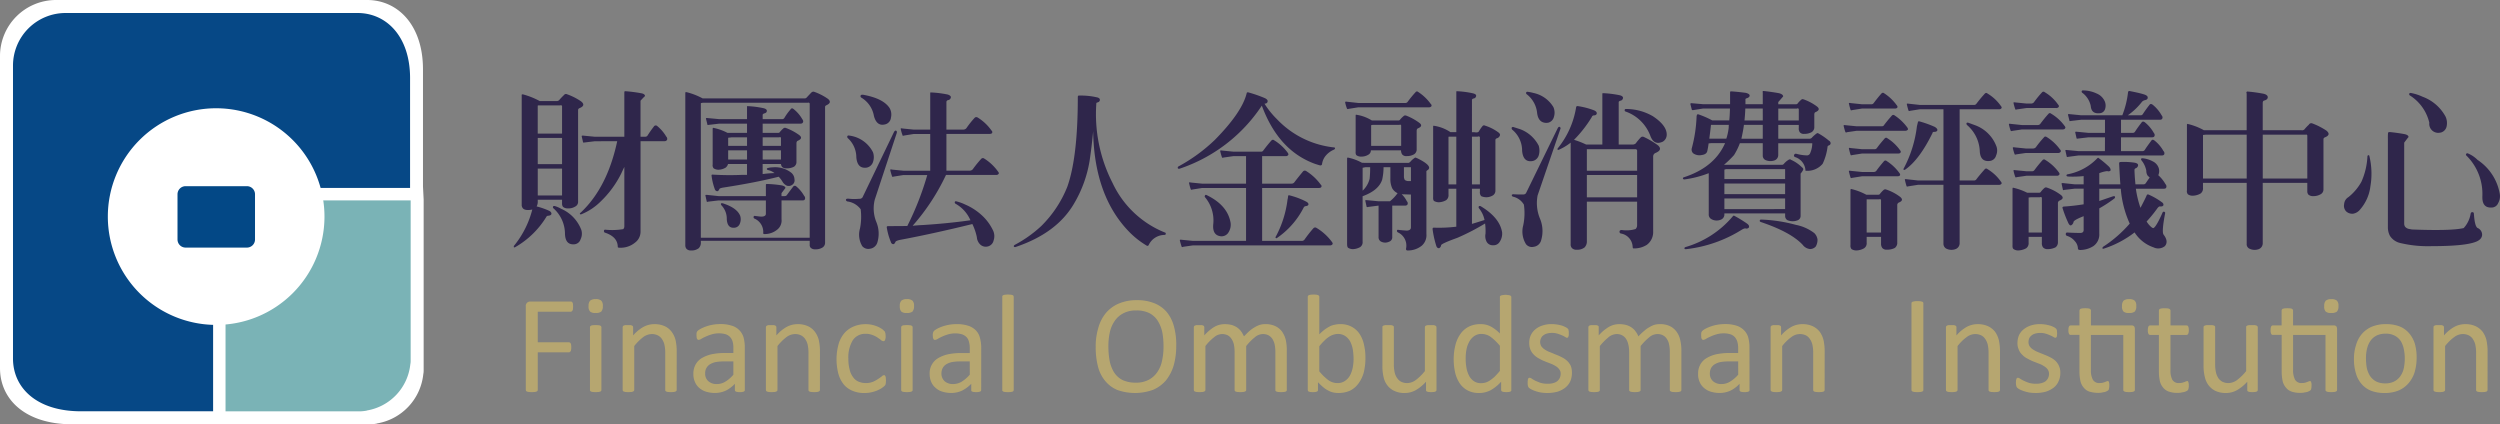 <svg xmlns="http://www.w3.org/2000/svg" width="428.912" height="72.794" viewBox="0 0 428.912 72.794">
  <rect x="0" y="0" width="428.912" height="72.794" fill="#808080" stroke="none"/>
  <g id="Group_5396" data-name="Group 5396" transform="translate(-25.903 -211.016)">
    <g id="Group_4911" data-name="Group 4911" transform="translate(25.903 211.016)">
      <g id="Group_4907" data-name="Group 4907">
        <g id="Group_4906" data-name="Group 4906">
          <path id="Path_5449" data-name="Path 5449" d="M98.587,245.263v29.311a1.824,1.824,0,0,1-.012.259,1.042,1.042,0,0,1-.032.258.683.683,0,0,1-.019.135,9.579,9.579,0,0,1-7.9,8.43c-.033.009-.074.032-.1.039-.236.042-.466.075-.7.095h-.021a2.214,2.214,0,0,1-.258.02H38.316c-8.111,0-12.413-4.3-12.413-9.639V220.625a9.616,9.616,0,0,1,9.612-9.609H88.871c5.3,0,9.6,4.313,9.6,11.895v20.075Z" transform="translate(-25.903 -211.016)" fill="#fff"/>
        </g>
      </g>
      <g id="Group_4910" data-name="Group 4910" transform="translate(2.23 2.231)">
        <path id="Path_5450" data-name="Path 5450" d="M98.107,246.946v27.519a2.053,2.053,0,0,1-.01.241,1.118,1.118,0,0,1-.029.244.559.559,0,0,1-.02.126,8.988,8.988,0,0,1-7.417,7.912c-.031.01-.07.029-.1.039-.224.038-.437.068-.661.086h-.018a1.86,1.86,0,0,1-.244.021H66.346V254.83a2.851,2.851,0,0,1,.011-.3,7.981,7.981,0,0,1,7.544-7.575c.139-.01.272-.01.409-.01Z" transform="translate(-29.882 -214.8)" fill="#7ab3b6"/>
        <g id="Group_4909" data-name="Group 4909">
          <g id="Group_4908" data-name="Group 4908">
            <path id="Path_5451" data-name="Path 5451" d="M62.566,253.384a10.02,10.02,0,0,1,9.992-10.023h23.8V224.51c0-7.117-4.042-11.162-9.014-11.162H37.253a9.024,9.024,0,0,0-9.019,9.019v50.261c0,5.011,4.039,9.05,11.645,9.05H62.566Z" transform="translate(-28.234 -213.348)" fill="#064886"/>
          </g>
          <path id="Path_5452" data-name="Path 5452" d="M82.408,249.082a18.584,18.584,0,1,1-18.58-18.653A18.593,18.593,0,0,1,82.408,249.082Z" transform="translate(-28.969 -214.086)" fill="#fff"/>
          <path id="Path_5453" data-name="Path 5453" d="M71.03,253.557a1.39,1.39,0,0,1-1.409,1.381H59.148a1.391,1.391,0,0,1-1.415-1.381v-7.776a1.391,1.391,0,0,1,1.415-1.38H69.621a1.39,1.39,0,0,1,1.409,1.38Z" transform="translate(-29.509 -214.691)" fill="#034886"/>
        </g>
      </g>
    </g>
    <g id="Group_4912" data-name="Group 4912" transform="translate(116.101 261.549)">
      <path id="Path_5454" data-name="Path 5454" d="M128.3,265.973l-.023.382a.6.6,0,0,1-.073.265,1.228,1.228,0,0,1-.144.165.313.313,0,0,1-.166.048h-5.655v5.246h5.34a.328.328,0,0,1,.168.048.453.453,0,0,1,.146.143.738.738,0,0,1,.069.266,1.924,1.924,0,0,1,.024.406,1.784,1.784,0,0,1-.024.381.744.744,0,0,1-.069.268.475.475,0,0,1-.146.143.208.208,0,0,1-.168.072h-5.34v6.444a.594.594,0,0,1-.05.167,1.112,1.112,0,0,1-.166.12c-.095.021-.191.047-.311.071-.144,0-.288.024-.5.024-.189,0-.359-.024-.5-.024-.121-.024-.237-.05-.311-.071-.071-.05-.144-.074-.166-.12a.571.571,0,0,1-.051-.167V265.921a.743.743,0,0,1,.767-.835h6.949a.208.208,0,0,1,.166.046.489.489,0,0,1,.144.143.871.871,0,0,1,.073.289Z" transform="translate(-120.176 -263.886)" fill="#b6a670" fill-rule="evenodd"/>
      <path id="Path_5455" data-name="Path 5455" d="M133.646,280.231a.362.362,0,0,1-.045.167c-.025.046-.073.07-.146.12a2.5,2.5,0,0,1-.309.071c-.121,0-.291.024-.482.024s-.358-.024-.477-.024a2.674,2.674,0,0,1-.314-.071c-.071-.05-.118-.074-.141-.12a.192.192,0,0,1-.051-.167V269.474a.17.17,0,0,1,.051-.145.24.24,0,0,1,.141-.12.565.565,0,0,1,.314-.072,2.713,2.713,0,0,1,.477-.024,2.8,2.8,0,0,1,.482.024.545.545,0,0,1,.309.072.25.25,0,0,1,.146.12.363.363,0,0,1,.045.145Zm.242-14.4a1.359,1.359,0,0,1-.265.961,1.5,1.5,0,0,1-.983.237,1.345,1.345,0,0,1-.934-.237,1.23,1.23,0,0,1-.263-.939,1.328,1.328,0,0,1,.263-.933,1.4,1.4,0,0,1,.957-.265,1.361,1.361,0,0,1,.96.265A1.211,1.211,0,0,1,133.889,265.834Z" transform="translate(-120.663 -263.868)" fill="#b6a670" fill-rule="evenodd"/>
      <path id="Path_5456" data-name="Path 5456" d="M146.823,280.425a.339.339,0,0,1-.047.167c-.026.046-.1.07-.167.12-.073.021-.17.047-.289.071-.119,0-.288.024-.479.024s-.36-.024-.478-.024a2.5,2.5,0,0,1-.311-.071c-.071-.05-.12-.074-.146-.12a.206.206,0,0,1-.046-.167v-6.3a6.134,6.134,0,0,0-.145-1.485,2.879,2.879,0,0,0-.431-.96,1.826,1.826,0,0,0-.718-.621,2.214,2.214,0,0,0-1.006-.216,2.546,2.546,0,0,0-1.486.527,8.472,8.472,0,0,0-1.533,1.532v7.524a.361.361,0,0,1-.049.167,1.106,1.106,0,0,1-.169.12c-.069.021-.166.047-.285.071-.144,0-.287.024-.5.024-.194,0-.336-.024-.48-.024-.119-.024-.214-.05-.288-.071-.1-.05-.144-.074-.167-.12a.33.33,0,0,1-.049-.167V269.668a.339.339,0,0,1,.049-.167c.023-.049.071-.073.144-.118a2.516,2.516,0,0,1,.263-.076h.885a1.533,1.533,0,0,1,.264.076c.073.045.119.069.144.118a.372.372,0,0,1,.049.167v1.414a6.492,6.492,0,0,1,1.8-1.485,3.891,3.891,0,0,1,1.819-.455,4.189,4.189,0,0,1,1.823.359,3.106,3.106,0,0,1,1.171.959,3.971,3.971,0,0,1,.673,1.435,9.318,9.318,0,0,1,.191,1.967Z" transform="translate(-120.927 -264.062)" fill="#b6a670" fill-rule="evenodd"/>
      <path id="Path_5457" data-name="Path 5457" d="M157.1,275.537h-1.68a7.988,7.988,0,0,0-1.413.12,3.35,3.35,0,0,0-.983.408,1.817,1.817,0,0,0-.575.648,1.786,1.786,0,0,0-.189.862,1.7,1.7,0,0,0,.526,1.339,2.1,2.1,0,0,0,1.486.505,2.767,2.767,0,0,0,1.438-.406,5.544,5.544,0,0,0,1.39-1.2Zm1.961,4.909a.229.229,0,0,1-.1.216.546.546,0,0,1-.262.1,2.135,2.135,0,0,1-.48.048,2.513,2.513,0,0,1-.5-.048.542.542,0,0,1-.264-.1.282.282,0,0,1-.1-.216v-1.074a5.4,5.4,0,0,1-1.557,1.175,4.482,4.482,0,0,1-1.845.4,5.2,5.2,0,0,1-1.535-.219,3.221,3.221,0,0,1-1.174-.649,2.663,2.663,0,0,1-.739-1.027,3.161,3.161,0,0,1-.268-1.366,3.218,3.218,0,0,1,.361-1.58,2.939,2.939,0,0,1,1.056-1.125,6.006,6.006,0,0,1,1.7-.67,10.932,10.932,0,0,1,2.272-.219H157.1v-.836a3.962,3.962,0,0,0-.122-1.1,2.067,2.067,0,0,0-.432-.792,1.777,1.777,0,0,0-.741-.48,3.889,3.889,0,0,0-1.149-.167,4.342,4.342,0,0,0-1.318.191,6.369,6.369,0,0,0-1.006.384,4.393,4.393,0,0,0-.743.382,1.252,1.252,0,0,1-.431.169.369.369,0,0,1-.169-.047.245.245,0,0,1-.119-.146.384.384,0,0,1-.073-.237l-.024-.336a2.722,2.722,0,0,1,.024-.477.678.678,0,0,1,.214-.34,3.157,3.157,0,0,1,.552-.359,7.228,7.228,0,0,1,2.036-.669,7.094,7.094,0,0,1,1.222-.1,5.942,5.942,0,0,1,1.964.261,2.974,2.974,0,0,1,2.06,2.015,6.577,6.577,0,0,1,.215,1.772Z" transform="translate(-121.476 -264.062)" fill="#b6a670" fill-rule="evenodd"/>
      <path id="Path_5458" data-name="Path 5458" d="M172.51,280.425a.339.339,0,0,1-.047.167c-.024.046-.1.07-.168.12-.072.021-.167.047-.287.071-.121,0-.289.024-.48.024s-.361-.024-.477-.024a2.4,2.4,0,0,1-.312-.071c-.071-.05-.121-.074-.143-.12-.051-.045-.051-.1-.051-.167v-6.3a6.3,6.3,0,0,0-.144-1.485,2.883,2.883,0,0,0-.432-.96,1.821,1.821,0,0,0-.716-.621,2.222,2.222,0,0,0-1.006-.216,2.546,2.546,0,0,0-1.488.527,8.5,8.5,0,0,0-1.533,1.532v7.524a.33.33,0,0,1-.048.167,1.165,1.165,0,0,1-.166.12c-.073.021-.166.047-.289.071-.144,0-.287.024-.5.024-.194,0-.337-.024-.48-.024-.121-.024-.216-.05-.286-.071-.1-.05-.145-.074-.167-.12a.339.339,0,0,1-.05-.167V269.668a.349.349,0,0,1,.05-.167c.022-.049.07-.073.142-.118.073-.027.168-.052.264-.076h.884a1.1,1.1,0,0,1,.267.076c.071.045.117.069.14.118a.321.321,0,0,1,.051.167v1.414a6.466,6.466,0,0,1,1.8-1.485,3.9,3.9,0,0,1,1.821-.455,4.189,4.189,0,0,1,1.821.359,3.156,3.156,0,0,1,1.175.959,4.028,4.028,0,0,1,.668,1.435,9.124,9.124,0,0,1,.192,1.967Z" transform="translate(-122.038 -264.062)" fill="#b6a670" fill-rule="evenodd"/>
      <path id="Path_5459" data-name="Path 5459" d="M184.389,278.795l-.022.363-.027.236-.072.193c-.048.046-.095.117-.192.212-.118.1-.286.216-.526.386a6.637,6.637,0,0,1-.788.384,6.1,6.1,0,0,1-.983.286,5.506,5.506,0,0,1-1.081.1,5.017,5.017,0,0,1-2.058-.384,3.827,3.827,0,0,1-1.508-1.1,5.12,5.12,0,0,1-.911-1.823,9.881,9.881,0,0,1,.07-5.2,5.009,5.009,0,0,1,1.055-1.867,4.307,4.307,0,0,1,1.6-1.078,5.207,5.207,0,0,1,1.964-.359,5.016,5.016,0,0,1,1.893.359,3.4,3.4,0,0,1,.718.358,2.131,2.131,0,0,1,.456.338c.094.092.166.166.215.213.023.073.048.145.071.217a.756.756,0,0,1,.048.237l.024.362a1.541,1.541,0,0,1-.12.669.279.279,0,0,1-.262.168.618.618,0,0,1-.409-.19c-.143-.121-.359-.265-.6-.431a3.619,3.619,0,0,0-.864-.433,3.047,3.047,0,0,0-1.2-.214,2.549,2.549,0,0,0-2.18,1.1,5.671,5.671,0,0,0-.764,3.186,6.933,6.933,0,0,0,.215,1.821,3.211,3.211,0,0,0,.577,1.3,2.142,2.142,0,0,0,.932.79,3.323,3.323,0,0,0,2.468.046,5.01,5.01,0,0,0,.886-.477c.263-.166.454-.313.646-.455a.713.713,0,0,1,.385-.217.2.2,0,0,1,.144.05c.048.024.071.095.119.167a.887.887,0,0,1,.051.289Z" transform="translate(-122.585 -264.062)" fill="#b6a670" fill-rule="evenodd"/>
      <path id="Path_5460" data-name="Path 5460" d="M189.454,280.231a.2.2,0,0,1-.048.167c-.027.046-.073.07-.143.12a2.61,2.61,0,0,1-.315.071c-.119,0-.285.024-.477.024s-.361-.024-.479-.024c-.119-.024-.242-.05-.31-.071-.076-.05-.122-.074-.146-.12a.35.35,0,0,1-.047-.167V269.474a.352.352,0,0,1,.047-.145.241.241,0,0,1,.146-.12.6.6,0,0,1,.31-.072,2.753,2.753,0,0,1,.479-.024,2.719,2.719,0,0,1,.477.024.565.565,0,0,1,.315.072.26.26,0,0,1,.143.12.177.177,0,0,1,.048.145Zm.239-14.4a1.349,1.349,0,0,1-.266.961,1.479,1.479,0,0,1-.979.237,1.349,1.349,0,0,1-.935-.237,1.333,1.333,0,0,1-.262-.939,1.315,1.315,0,0,1,.262-.933,1.408,1.408,0,0,1,.959-.265,1.349,1.349,0,0,1,.955.265A1.2,1.2,0,0,1,189.694,265.834Z" transform="translate(-123.076 -263.868)" fill="#b6a670" fill-rule="evenodd"/>
      <path id="Path_5461" data-name="Path 5461" d="M199.483,275.537h-1.7a7.739,7.739,0,0,0-1.39.12,3.246,3.246,0,0,0-1,.408,1.777,1.777,0,0,0-.574.648,2.084,2.084,0,0,0-.193.862,1.792,1.792,0,0,0,.528,1.339,2.126,2.126,0,0,0,1.51.505,2.9,2.9,0,0,0,1.437-.406,6.5,6.5,0,0,0,1.389-1.2Zm1.965,4.909a.289.289,0,0,1-.1.216.886.886,0,0,1-.263.1,2.573,2.573,0,0,1-.505.048,2.976,2.976,0,0,1-.5-.048.673.673,0,0,1-.263-.1.276.276,0,0,1-.074-.216v-1.074a5.8,5.8,0,0,1-1.581,1.175,4.368,4.368,0,0,1-1.82.4,5.069,5.069,0,0,1-1.532-.219,2.868,2.868,0,0,1-1.176-.649,2.736,2.736,0,0,1-.763-1.027,3.537,3.537,0,0,1-.267-1.366,2.978,2.978,0,0,1,1.438-2.7,5.778,5.778,0,0,1,1.7-.67A10.705,10.705,0,0,1,198,274.1h1.488v-.836a3.9,3.9,0,0,0-.144-1.1,1.764,1.764,0,0,0-.407-.792,2.066,2.066,0,0,0-.768-.48,3.866,3.866,0,0,0-1.148-.167,4.558,4.558,0,0,0-1.316.191,6.334,6.334,0,0,0-1.006.384,5.164,5.164,0,0,0-.721.382,1.454,1.454,0,0,1-.454.169.507.507,0,0,1-.169-.047c-.046-.024-.069-.073-.118-.146a2.223,2.223,0,0,1-.073-.237l-.024-.336a1.387,1.387,0,0,1,.048-.477.827.827,0,0,1,.192-.34,4.374,4.374,0,0,1,.55-.359,6.73,6.73,0,0,1,.91-.383,7.342,7.342,0,0,1,1.126-.286,7.2,7.2,0,0,1,1.247-.1,6.026,6.026,0,0,1,1.962.261,3.238,3.238,0,0,1,1.32.771,2.756,2.756,0,0,1,.718,1.244,6.48,6.48,0,0,1,.241,1.772Z" transform="translate(-123.307 -264.062)" fill="#b6a670" fill-rule="evenodd"/>
      <path id="Path_5462" data-name="Path 5462" d="M207.59,280.2a.32.32,0,0,1-.049.167c-.024.046-.07.07-.14.12-.076.021-.194.047-.315.071-.119,0-.284.024-.477.024s-.359-.024-.482-.024a2.435,2.435,0,0,1-.308-.071,1.094,1.094,0,0,1-.168-.12.351.351,0,0,1-.024-.167V264.219a.415.415,0,0,1,.024-.17.929.929,0,0,1,.168-.119,1.543,1.543,0,0,1,.308-.072c.123,0,.292-.026.482-.026s.359.026.477.026a2.325,2.325,0,0,1,.315.072c.07.048.116.073.14.119a.413.413,0,0,1,.049.17Z" transform="translate(-123.87 -263.832)" fill="#b6a670" fill-rule="evenodd"/>
      <path id="Path_5463" data-name="Path 5463" d="M234.015,272.763a13.143,13.143,0,0,0-.214-2.445,6.2,6.2,0,0,0-.791-1.961,3.765,3.765,0,0,0-1.436-1.3,4.918,4.918,0,0,0-2.25-.452,4.516,4.516,0,0,0-2.226.5,4.039,4.039,0,0,0-1.488,1.341,5.472,5.472,0,0,0-.813,1.943,10.592,10.592,0,0,0-.24,2.347,13.7,13.7,0,0,0,.214,2.515,5.974,5.974,0,0,0,.769,1.988,3.75,3.75,0,0,0,1.437,1.3,5.264,5.264,0,0,0,2.274.454,4.56,4.56,0,0,0,2.253-.507,4.06,4.06,0,0,0,1.482-1.363,5.248,5.248,0,0,0,.791-1.966A10.992,10.992,0,0,0,234.015,272.763Zm2.18-.143a12.4,12.4,0,0,1-.429,3.4,7.643,7.643,0,0,1-1.318,2.565,6.028,6.028,0,0,1-2.2,1.627,9.142,9.142,0,0,1-6.131.047,5.382,5.382,0,0,1-2.087-1.534,6.188,6.188,0,0,1-1.245-2.445,13.145,13.145,0,0,1-.406-3.4,10.986,10.986,0,0,1,.453-3.3,6.829,6.829,0,0,1,1.32-2.563,5.915,5.915,0,0,1,2.2-1.6,7.7,7.7,0,0,1,3.089-.577,7.778,7.778,0,0,1,3,.527,5.509,5.509,0,0,1,2.106,1.485,6.486,6.486,0,0,1,1.244,2.442A11.8,11.8,0,0,1,236.2,272.62Z" transform="translate(-124.594 -263.875)" fill="#b6a670" fill-rule="evenodd"/>
      <path id="Path_5464" data-name="Path 5464" d="M255.927,280.425a.212.212,0,0,1-.044.167c-.025.046-.074.07-.147.12a2.369,2.369,0,0,1-.309.071c-.12,0-.29.024-.477.024s-.362-.024-.481-.024c-.118-.024-.236-.05-.31-.071-.073-.05-.12-.074-.144-.12a.2.2,0,0,1-.048-.167v-6.541a6.752,6.752,0,0,0-.12-1.245,3.415,3.415,0,0,0-.384-.96,2.1,2.1,0,0,0-.672-.621,2.077,2.077,0,0,0-.957-.216,2.156,2.156,0,0,0-1.363.527,9.211,9.211,0,0,0-1.512,1.532v7.524a.33.33,0,0,1-.049.167,1.164,1.164,0,0,1-.166.12c-.072.021-.194.047-.311.071-.121,0-.288.024-.481.024s-.331-.024-.477-.024c-.121-.024-.215-.05-.31-.071-.074-.05-.121-.074-.144-.12a.321.321,0,0,1-.05-.167v-6.541a6.84,6.84,0,0,0-.119-1.245,2.951,2.951,0,0,0-.407-.96,1.806,1.806,0,0,0-.649-.621,2.078,2.078,0,0,0-.956-.216,2.164,2.164,0,0,0-1.367.527,8.4,8.4,0,0,0-1.511,1.532v7.524a.33.33,0,0,1-.048.167.992.992,0,0,1-.167.12c-.07.021-.166.047-.284.071-.147,0-.29.024-.508.024-.19,0-.331-.024-.476-.024a2.831,2.831,0,0,1-.285-.071c-.1-.05-.143-.074-.168-.12a.321.321,0,0,1-.05-.167V269.668a.33.33,0,0,1,.05-.167c.025-.049.072-.073.14-.118a2.731,2.731,0,0,1,.269-.076h.882a1.118,1.118,0,0,1,.266.076c.072.045.12.069.143.118a.36.36,0,0,1,.048.167v1.414a7.168,7.168,0,0,1,1.748-1.485,3.538,3.538,0,0,1,1.726-.455,4.867,4.867,0,0,1,1.223.141,3.5,3.5,0,0,1,.932.432,3,3,0,0,1,.695.674,4.833,4.833,0,0,1,.48.858,13.444,13.444,0,0,1,1-.982,6.456,6.456,0,0,1,.935-.646,3.859,3.859,0,0,1,.888-.382,3.263,3.263,0,0,1,.839-.1,3.852,3.852,0,0,1,1.747.359,3,3,0,0,1,1.147.959,4.292,4.292,0,0,1,.627,1.435,8.128,8.128,0,0,1,.164,1.726Z" transform="translate(-125.355 -264.062)" fill="#b6a670" fill-rule="evenodd"/>
      <path id="Path_5465" data-name="Path 5465" d="M268.265,274.9a11.6,11.6,0,0,0-.122-1.6,5.185,5.185,0,0,0-.432-1.363,2.66,2.66,0,0,0-.836-.959,2.194,2.194,0,0,0-1.3-.384,2.645,2.645,0,0,0-.742.118,2.714,2.714,0,0,0-.765.361,4.486,4.486,0,0,0-.789.646,9.552,9.552,0,0,0-.892.983v4.311a9.291,9.291,0,0,0,1.561,1.512,2.742,2.742,0,0,0,1.558.5,2.246,2.246,0,0,0,1.268-.361,2.7,2.7,0,0,0,.865-.931,4.669,4.669,0,0,0,.477-1.343A7.549,7.549,0,0,0,268.265,274.9Zm2.034-.214a10.128,10.128,0,0,1-.287,2.515,5.628,5.628,0,0,1-.909,1.893,4.033,4.033,0,0,1-1.436,1.226,4.831,4.831,0,0,1-1.99.4,3.876,3.876,0,0,1-.936-.1,3.173,3.173,0,0,1-.861-.337,4.313,4.313,0,0,1-.839-.57,10.143,10.143,0,0,1-.886-.842V280.2a.2.2,0,0,1-.047.167.256.256,0,0,1-.145.12c-.07.021-.168.047-.261.071-.122,0-.266.024-.431.024-.145,0-.291-.024-.409-.024-.1-.024-.189-.05-.265-.071a.254.254,0,0,1-.142-.12.349.349,0,0,1-.05-.167V264.219a.463.463,0,0,1,.05-.17c.024-.047.071-.072.168-.119a1.663,1.663,0,0,1,.287-.072c.141,0,.284-.026.479-.026.213,0,.358.026.5.026a1.754,1.754,0,0,1,.285.072,1.048,1.048,0,0,1,.169.119.469.469,0,0,1,.043.17v6.44a9.728,9.728,0,0,1,.916-.817,8,8,0,0,1,.882-.548,3.1,3.1,0,0,1,.866-.286,3.84,3.84,0,0,1,.91-.1,3.971,3.971,0,0,1,1.988.455,3.779,3.779,0,0,1,1.365,1.245,5.534,5.534,0,0,1,.743,1.843A9.529,9.529,0,0,1,270.3,274.685Z" transform="translate(-126.238 -263.832)" fill="#b6a670" fill-rule="evenodd"/>
      <path id="Path_5466" data-name="Path 5466" d="M283.071,280.433a.329.329,0,0,1-.047.167c-.026.046-.075.07-.145.12-.07.021-.167.047-.288.071-.119,0-.263.024-.43.024s-.335-.024-.433-.024c-.116-.024-.215-.05-.286-.071-.071-.05-.121-.074-.144-.12a.365.365,0,0,1-.023-.167V279.02a7.028,7.028,0,0,1-1.822,1.484,3.873,3.873,0,0,1-1.819.456,3.991,3.991,0,0,1-1.8-.36,3.126,3.126,0,0,1-1.2-.96,3.527,3.527,0,0,1-.648-1.436,8.124,8.124,0,0,1-.192-1.99v-6.539a.356.356,0,0,1,.024-.167.858.858,0,0,1,.168-.118,2.4,2.4,0,0,1,.31-.076h.959a2.445,2.445,0,0,1,.312.076c.071.045.12.069.144.118a.212.212,0,0,1,.045.167v6.274a6.334,6.334,0,0,0,.145,1.511,2.688,2.688,0,0,0,.43.959,1.783,1.783,0,0,0,.7.621,2.185,2.185,0,0,0,1.007.215,2.494,2.494,0,0,0,1.482-.523,8.531,8.531,0,0,0,1.559-1.533v-7.524a.338.338,0,0,1,.047-.167c.022-.049.073-.073.145-.118.1-.027.191-.052.31-.076h.958a1.793,1.793,0,0,1,.314.076c.071.045.121.069.142.118a.21.21,0,0,1,.073.167Z" transform="translate(-126.817 -264.069)" fill="#b6a670" fill-rule="evenodd"/>
      <path id="Path_5467" data-name="Path 5467" d="M294.5,272.627a9.026,9.026,0,0,0-1.559-1.511,2.751,2.751,0,0,0-1.555-.524,2.122,2.122,0,0,0-1.271.36,2.755,2.755,0,0,0-.863.958,4.437,4.437,0,0,0-.478,1.316,7.939,7.939,0,0,0-.143,1.512,8.563,8.563,0,0,0,.121,1.6,4.661,4.661,0,0,0,.431,1.365,2.576,2.576,0,0,0,.836.98,2.11,2.11,0,0,0,1.266.358,2.918,2.918,0,0,0,.77-.113,2.646,2.646,0,0,0,.742-.363,6.228,6.228,0,0,0,.814-.645c.261-.267.574-.6.887-.984Zm1.961,7.571a.394.394,0,0,1-.021.167c-.048.046-.071.095-.144.12s-.168.047-.288.071c-.1,0-.239.024-.384.024-.169,0-.31-.024-.43-.024a2.484,2.484,0,0,1-.266-.071.309.309,0,0,1-.166-.12.36.36,0,0,1-.048-.167v-1.413a7.121,7.121,0,0,1-1.749,1.434,4.168,4.168,0,0,1-2.009.506,4.038,4.038,0,0,1-2.015-.456,3.755,3.755,0,0,1-1.365-1.248,5.828,5.828,0,0,1-.766-1.845,10.785,10.785,0,0,1-.239-2.225,10.02,10.02,0,0,1,.309-2.493,5.5,5.5,0,0,1,.889-1.913,3.928,3.928,0,0,1,1.438-1.223,4.424,4.424,0,0,1,2.011-.407,3.51,3.51,0,0,1,1.723.407,6.2,6.2,0,0,1,1.559,1.2v-6.255a.317.317,0,0,1,.023-.141.263.263,0,0,1,.168-.119.6.6,0,0,1,.312-.073,2.231,2.231,0,0,1,.477-.05,2.3,2.3,0,0,1,.482.05.506.506,0,0,1,.285.073c.073.021.145.047.168.119a.181.181,0,0,1,.046.141Z" transform="translate(-127.369 -263.834)" fill="#b6a670" fill-rule="evenodd"/>
      <path id="Path_5468" data-name="Path 5468" d="M307.429,277.5a3.538,3.538,0,0,1-.284,1.463,3.05,3.05,0,0,1-.886,1.1,4.191,4.191,0,0,1-1.316.669,6.629,6.629,0,0,1-1.728.219,7.186,7.186,0,0,1-1.076-.077,6.393,6.393,0,0,1-.936-.237,4.91,4.91,0,0,1-.692-.286,2.5,2.5,0,0,1-.433-.268.765.765,0,0,1-.19-.33,2.038,2.038,0,0,1-.049-.6,1.934,1.934,0,0,1,.024-.386.643.643,0,0,1,.051-.24.356.356,0,0,1,.093-.143.38.38,0,0,1,.168-.051,1.152,1.152,0,0,1,.384.17,4.807,4.807,0,0,0,.622.358c.263.121.552.239.886.357a4.434,4.434,0,0,0,1.2.149,3.437,3.437,0,0,0,.909-.1,2.044,2.044,0,0,0,.695-.306,1.6,1.6,0,0,0,.626-1.3,1.139,1.139,0,0,0-.24-.764,1.789,1.789,0,0,0-.6-.547,4.913,4.913,0,0,0-.863-.434l-.983-.383a7.6,7.6,0,0,1-1-.48,3.509,3.509,0,0,1-.863-.623,2.611,2.611,0,0,1-.623-.888,3.059,3.059,0,0,1-.215-1.22,3.007,3.007,0,0,1,.239-1.224,2.831,2.831,0,0,1,.743-1.006,3.369,3.369,0,0,1,1.224-.694,4.613,4.613,0,0,1,1.7-.261,5.426,5.426,0,0,1,.863.071,5.876,5.876,0,0,1,.793.17,2.957,2.957,0,0,1,.57.236,1.771,1.771,0,0,1,.386.217.92.92,0,0,1,.168.166.354.354,0,0,1,.047.171l.049.214v.67a1.6,1.6,0,0,1-.073.239c-.023.072-.046.12-.095.143a.353.353,0,0,1-.143.046.642.642,0,0,1-.312-.143,5.089,5.089,0,0,0-.5-.261c-.216-.095-.48-.193-.767-.289a3.419,3.419,0,0,0-1.891-.022,1.777,1.777,0,0,0-.625.331,1.06,1.06,0,0,0-.358.483,1.37,1.37,0,0,0-.145.623,1.418,1.418,0,0,0,.239.792,2.288,2.288,0,0,0,.623.545,4.2,4.2,0,0,0,.889.435l.982.408a7.788,7.788,0,0,1,1.007.452,3.829,3.829,0,0,1,.882.6,2.829,2.829,0,0,1,.624.863A3.046,3.046,0,0,1,307.429,277.5Z" transform="translate(-127.943 -264.062)" fill="#b6a670" fill-rule="evenodd"/>
      <path id="Path_5469" data-name="Path 5469" d="M326.683,280.425a.339.339,0,0,1-.05.167c-.021.046-.072.07-.143.12-.1.021-.192.047-.31.071-.122,0-.288.024-.48.024s-.359-.024-.479-.024a2.68,2.68,0,0,1-.311-.071c-.073-.05-.144-.074-.166-.12a.32.32,0,0,1-.049-.167v-6.541a5.273,5.273,0,0,0-.119-1.245,2.474,2.474,0,0,0-.386-.96,1.705,1.705,0,0,0-.671-.621,1.941,1.941,0,0,0-.957-.216,2.172,2.172,0,0,0-1.366.527,10.245,10.245,0,0,0-1.508,1.532v7.524c0,.071,0,.122-.052.167-.021.046-.069.07-.167.12-.069.021-.167.047-.284.071-.145,0-.287.024-.482.024s-.332-.024-.478-.024c-.118-.024-.237-.05-.308-.071-.074-.05-.122-.074-.145-.12a.2.2,0,0,1-.05-.167v-6.541a5.136,5.136,0,0,0-.143-1.245,2.848,2.848,0,0,0-.383-.96,1.885,1.885,0,0,0-.671-.621,1.924,1.924,0,0,0-.937-.216,2.269,2.269,0,0,0-1.386.527,10.428,10.428,0,0,0-1.513,1.532v7.524a.2.2,0,0,1-.048.167c-.02.046-.071.07-.142.12a2.557,2.557,0,0,1-.31.071c-.121,0-.288.024-.479.024s-.358-.024-.481-.024c-.118-.024-.239-.05-.31-.071-.072-.05-.12-.074-.143-.12a.339.339,0,0,1-.049-.167V269.668a.349.349,0,0,1,.049-.167c.023-.049.071-.073.143-.118a1.466,1.466,0,0,1,.263-.076h.886a1.519,1.519,0,0,1,.263.076c.075.045.121.069.144.118a.345.345,0,0,1,.025.167v1.414a7.19,7.19,0,0,1,1.77-1.485,3.55,3.55,0,0,1,1.728-.455,4.666,4.666,0,0,1,1.2.141,2.9,2.9,0,0,1,.933.432,2.6,2.6,0,0,1,.695.674,3.583,3.583,0,0,1,.478.858,9.826,9.826,0,0,1,1.034-.982,4.5,4.5,0,0,1,.93-.646,3.385,3.385,0,0,1,.865-.382,3.562,3.562,0,0,1,.862-.1,3.864,3.864,0,0,1,1.749.359,3.108,3.108,0,0,1,1.123.959,3.826,3.826,0,0,1,.624,1.435,8,8,0,0,1,.192,1.726Z" transform="translate(-128.414 -264.062)" fill="#b6a670" fill-rule="evenodd"/>
      <path id="Path_5470" data-name="Path 5470" d="M337.281,275.537h-1.7a8.186,8.186,0,0,0-1.412.12,3.322,3.322,0,0,0-.982.408,1.8,1.8,0,0,0-.577.648,2.069,2.069,0,0,0-.191.862,1.711,1.711,0,0,0,.525,1.339,2.111,2.111,0,0,0,1.486.505,2.746,2.746,0,0,0,1.437-.406,5.879,5.879,0,0,0,1.413-1.2Zm1.942,4.909a.228.228,0,0,1-.1.216.543.543,0,0,1-.265.1,2.062,2.062,0,0,1-.476.048,2.6,2.6,0,0,1-.506-.048.558.558,0,0,1-.262-.1.3.3,0,0,1-.1-.216v-1.074a5.384,5.384,0,0,1-1.554,1.175,4.486,4.486,0,0,1-1.846.4,5.2,5.2,0,0,1-1.533-.219,3.156,3.156,0,0,1-1.173-.649,2.667,2.667,0,0,1-.745-1.027,3.131,3.131,0,0,1-.26-1.366,3.177,3.177,0,0,1,.36-1.58,2.83,2.83,0,0,1,1.074-1.125,5.563,5.563,0,0,1,1.679-.67,10.958,10.958,0,0,1,2.276-.219h1.482v-.836a3.937,3.937,0,0,0-.143-1.1,2.157,2.157,0,0,0-.43-.792,1.831,1.831,0,0,0-.742-.48,3.931,3.931,0,0,0-1.153-.167,4.47,4.47,0,0,0-1.316.191,6.669,6.669,0,0,0-1.006.384,5.66,5.66,0,0,0-.742.382,1.221,1.221,0,0,1-.431.169.367.367,0,0,1-.167-.047.233.233,0,0,1-.12-.146.4.4,0,0,1-.075-.237l-.022-.336a2.955,2.955,0,0,1,.022-.477.9.9,0,0,1,.218-.34,2.891,2.891,0,0,1,.551-.359,6.617,6.617,0,0,1,.909-.383,6.717,6.717,0,0,1,1.128-.286,7.1,7.1,0,0,1,1.221-.1,6.2,6.2,0,0,1,1.988.261,3.164,3.164,0,0,1,1.292.771,2.8,2.8,0,0,1,.742,1.244,6.459,6.459,0,0,1,.217,1.772Z" transform="translate(-129.265 -264.062)" fill="#b6a670" fill-rule="evenodd"/>
      <path id="Path_5471" data-name="Path 5471" d="M352.671,280.425a.312.312,0,0,1-.049.167c-.022.046-.07.07-.143.12-.072.021-.189.047-.311.071-.119,0-.286.024-.476.024s-.361-.024-.482-.024a2.368,2.368,0,0,1-.309-.071c-.073-.05-.121-.074-.143-.12a.2.2,0,0,1-.049-.167v-6.3a6.325,6.325,0,0,0-.146-1.485,2.857,2.857,0,0,0-.429-.96,1.751,1.751,0,0,0-.7-.621,2.37,2.37,0,0,0-1.03-.216,2.409,2.409,0,0,0-1.456.527,7.706,7.706,0,0,0-1.56,1.532v7.524a.372.372,0,0,1-.046.167,2.038,2.038,0,0,1-.167.12c-.072.021-.17.047-.29.071-.14,0-.286.024-.5.024-.192,0-.337-.024-.478-.024-.12-.024-.214-.05-.289-.071-.07-.05-.143-.074-.168-.12a.33.33,0,0,1-.048-.167V269.668a.339.339,0,0,1,.048-.167c.026-.049.076-.073.144-.118a2.662,2.662,0,0,1,.266-.076h.888a1.032,1.032,0,0,1,.259.076c.073.045.121.069.144.118a.32.32,0,0,1,.047.167v1.414a6.508,6.508,0,0,1,1.8-1.485,3.9,3.9,0,0,1,1.821-.455,4.076,4.076,0,0,1,1.819.359,3.332,3.332,0,0,1,1.2.959,4.28,4.28,0,0,1,.647,1.435,9.126,9.126,0,0,1,.192,1.967Z" transform="translate(-129.826 -264.062)" fill="#b6a670" fill-rule="evenodd"/>
      <path id="Path_5472" data-name="Path 5472" d="M370.7,280.247a.225.225,0,0,1-.048.167c-.022.046-.071.07-.168.12a2.45,2.45,0,0,1-.308.071c-.122,0-.29.024-.506.024-.192,0-.333-.024-.475-.024a2.553,2.553,0,0,1-.316-.071c-.094-.05-.143-.074-.165-.12a.216.216,0,0,1-.051-.167V265.395c0-.075,0-.123.051-.167a.292.292,0,0,1,.165-.122l.338-.07a2.936,2.936,0,0,1,.453-.021,3.359,3.359,0,0,1,.506.021,2.681,2.681,0,0,1,.308.07.228.228,0,0,1,.168.122c.048.044.048.093.048.167Z" transform="translate(-130.918 -263.883)" fill="#b6a670" fill-rule="evenodd"/>
      <path id="Path_5473" data-name="Path 5473" d="M384.116,280.425a.349.349,0,0,1-.047.167c-.026.046-.071.07-.145.12-.069.021-.19.047-.307.071-.122,0-.291.024-.482.024s-.359-.024-.477-.024a2.334,2.334,0,0,1-.311-.071c-.073-.05-.12-.074-.143-.12-.051-.045-.051-.1-.051-.167v-6.3a6.469,6.469,0,0,0-.142-1.485,2.939,2.939,0,0,0-.431-.96,1.75,1.75,0,0,0-.7-.621,2.382,2.382,0,0,0-1.03-.216,2.415,2.415,0,0,0-1.459.527,7.675,7.675,0,0,0-1.556,1.532v7.524a.321.321,0,0,1-.051.167,1.574,1.574,0,0,1-.165.12c-.077.021-.172.047-.292.071-.144,0-.285.024-.5.024-.191,0-.337-.024-.48-.024-.12-.024-.215-.05-.287-.071-.1-.05-.145-.074-.169-.12a.361.361,0,0,1-.046-.167V269.668a.372.372,0,0,1,.046-.167c.025-.049.073-.073.145-.118.072-.027.17-.052.264-.076h.885a1.009,1.009,0,0,1,.263.076c.073.045.122.069.146.118a.329.329,0,0,1,.049.167v1.414a6.472,6.472,0,0,1,1.794-1.485,3.91,3.91,0,0,1,1.821-.455,4.171,4.171,0,0,1,1.821.359,3.361,3.361,0,0,1,1.2.959,4.3,4.3,0,0,1,.645,1.435,9.254,9.254,0,0,1,.192,1.967Z" transform="translate(-131.186 -264.062)" fill="#b6a670" fill-rule="evenodd"/>
      <path id="Path_5474" data-name="Path 5474" d="M395.008,277.5a3.188,3.188,0,0,1-.311,1.463,2.765,2.765,0,0,1-.864,1.1,4.345,4.345,0,0,1-1.34.669,6.271,6.271,0,0,1-1.7.219,7.734,7.734,0,0,1-1.1-.077,8.2,8.2,0,0,1-.933-.237,6.179,6.179,0,0,1-.7-.286,1.605,1.605,0,0,1-.407-.268.6.6,0,0,1-.192-.33,2.017,2.017,0,0,1-.071-.6c0-.145.025-.27.025-.386a1.58,1.58,0,0,1,.073-.24c.024-.072.047-.12.1-.143a.356.356,0,0,1,.142-.051.976.976,0,0,1,.384.17,4.925,4.925,0,0,0,.648.358,7.725,7.725,0,0,0,.883.357,4.272,4.272,0,0,0,1.175.149,3.331,3.331,0,0,0,.91-.1,2.18,2.18,0,0,0,.719-.306,1.747,1.747,0,0,0,.453-.552,1.776,1.776,0,0,0,.168-.746,1.268,1.268,0,0,0-.24-.764,1.9,1.9,0,0,0-.621-.547,3.666,3.666,0,0,0-.863-.434l-.984-.383a7.255,7.255,0,0,1-.98-.48,2.922,2.922,0,0,1-.867-.623,2.339,2.339,0,0,1-.622-.888,2.734,2.734,0,0,1-.238-1.22,3.574,3.574,0,0,1,.238-1.224,2.843,2.843,0,0,1,.743-1.006,3.9,3.9,0,0,1,1.221-.694,4.883,4.883,0,0,1,1.727-.261,6.035,6.035,0,0,1,1.629.241,2.715,2.715,0,0,1,.6.236,1.177,1.177,0,0,1,.362.217.525.525,0,0,1,.167.166.866.866,0,0,1,.072.171l.02.214.026.309-.026.361a.643.643,0,0,1-.043.239.342.342,0,0,1-.1.143.346.346,0,0,1-.141.046.657.657,0,0,1-.315-.143c-.142-.071-.308-.165-.525-.261a6.906,6.906,0,0,0-.766-.289,3.144,3.144,0,0,0-.983-.144,3.189,3.189,0,0,0-.883.122,1.619,1.619,0,0,0-.627.331,1.3,1.3,0,0,0-.383.483,1.809,1.809,0,0,0-.118.623,1.259,1.259,0,0,0,.237.792,2.02,2.02,0,0,0,.624.545,4.67,4.67,0,0,0,.863.435l1.006.408a9.305,9.305,0,0,1,1.007.452,3.96,3.96,0,0,1,.886.6,2.79,2.79,0,0,1,.6.863A2.664,2.664,0,0,1,395.008,277.5Z" transform="translate(-131.728 -264.062)" fill="#b6a670" fill-rule="evenodd"/>
      <path id="Path_5475" data-name="Path 5475" d="M408.447,265.834a1.363,1.363,0,0,1-.264.961,1.5,1.5,0,0,1-.983.237,1.346,1.346,0,0,1-.935-.237,1.238,1.238,0,0,1-.264-.939,1.323,1.323,0,0,1,.264-.933,1.407,1.407,0,0,1,.958-.265,1.364,1.364,0,0,1,.961.265A1.215,1.215,0,0,1,408.447,265.834Zm-.863,3.329a.609.609,0,0,1,.5.167.821.821,0,0,1,.119.479v10.422a.34.34,0,0,1-.046.167c-.023.046-.073.07-.17.12-.067.021-.167.047-.284.071-.144,0-.291.024-.482.024s-.356-.024-.478-.024a2.874,2.874,0,0,1-.312-.071,1.638,1.638,0,0,1-.167-.12.34.34,0,0,1-.047-.167v-9.438h-5.556v6.011a3.42,3.42,0,0,0,.335,1.673,1.239,1.239,0,0,0,1.173.576,3.256,3.256,0,0,0,.5-.047l.384-.119.286-.119a.606.606,0,0,1,.215-.052.148.148,0,0,1,.1.024.29.29,0,0,1,.1.122l.043.212a1.58,1.58,0,0,1,.025.363,3.251,3.251,0,0,1-.046.552.53.53,0,0,1-.146.311,1.233,1.233,0,0,1-.286.167,1.18,1.18,0,0,1-.43.144l-.525.1a5.312,5.312,0,0,1-1.992-.191,2.113,2.113,0,0,1-.959-.673,2.591,2.591,0,0,1-.572-1.127,7.748,7.748,0,0,1-.17-1.629v-6.3h-1.508a.3.3,0,0,1-.288-.194,1.3,1.3,0,0,1-.095-.619,2.327,2.327,0,0,1,.02-.387c.026-.1.051-.168.075-.239.05-.074.073-.121.142-.145a.415.415,0,0,1,.169-.047H398.7V266.6a.382.382,0,0,1,.051-.147.423.423,0,0,1,.143-.144c.095-.023.19-.045.31-.071.122,0,.288-.023.48-.023s.359.023.478.023a2.742,2.742,0,0,1,.314.071.469.469,0,0,1,.142.144.182.182,0,0,1,.049.147v2.561Z" transform="translate(-132.135 -263.868)" fill="#b6a670" fill-rule="evenodd"/>
      <path id="Path_5476" data-name="Path 5476" d="M418.07,279.509a1.676,1.676,0,0,1-.05.552.547.547,0,0,1-.144.311.693.693,0,0,1-.288.166,1.162,1.162,0,0,1-.431.145l-.529.1a4.175,4.175,0,0,1-.548.023,4.1,4.1,0,0,1-1.412-.214,2.073,2.073,0,0,1-.985-.673,2.581,2.581,0,0,1-.571-1.127,7.7,7.7,0,0,1-.168-1.629v-6.3h-1.513a.3.3,0,0,1-.283-.194,1.293,1.293,0,0,1-.1-.619,1.96,1.96,0,0,1,.024-.387c.025-.1.051-.168.075-.239.047-.074.07-.121.141-.145a.408.408,0,0,1,.17-.047h1.485v-2.561a.344.344,0,0,1,.047-.147.448.448,0,0,1,.144-.143c.1-.023.193-.045.309-.071.145,0,.291-.023.482-.023s.359.023.5.023c.122.026.219.048.292.071a1.661,1.661,0,0,1,.168.143.323.323,0,0,1,.048.147v2.561h2.753a.571.571,0,0,1,.17.047c.047.025.071.072.118.145a.706.706,0,0,1,.072.239,1.813,1.813,0,0,1,.026.387,1.333,1.333,0,0,1-.1.619.3.3,0,0,1-.288.194h-2.753v6.011a3.454,3.454,0,0,0,.309,1.673,1.244,1.244,0,0,0,1.175.576,3.3,3.3,0,0,0,.505-.047l.383-.119.285-.119a.627.627,0,0,1,.213-.052.274.274,0,0,1,.123.024.709.709,0,0,1,.07.121l.049.212A1.52,1.52,0,0,1,418.07,279.509Z" transform="translate(-132.751 -263.938)" fill="#b6a670" fill-rule="evenodd"/>
      <path id="Path_5477" data-name="Path 5477" d="M430.336,280.433a.329.329,0,0,1-.049.167c-.025.046-.074.07-.145.12-.072.021-.166.047-.287.071-.119,0-.265.024-.432.024-.191,0-.338-.024-.456-.024-.094-.024-.189-.05-.261-.071-.073-.05-.12-.074-.144-.12a.365.365,0,0,1-.023-.167V279.02a7.012,7.012,0,0,1-1.822,1.484,3.862,3.862,0,0,1-1.82.456,4.189,4.189,0,0,1-1.821-.36,3.3,3.3,0,0,1-1.174-.96,3.661,3.661,0,0,1-.65-1.436,8.08,8.08,0,0,1-.215-1.99v-6.539a.33.33,0,0,1,.051-.167c.022-.049.1-.073.165-.118a2.709,2.709,0,0,1,.314-.076h.961c.118.024.214.049.308.076.071.045.122.069.143.118a.2.2,0,0,1,.048.167v6.274a6.373,6.373,0,0,0,.146,1.511,3.194,3.194,0,0,0,.408.959,2.028,2.028,0,0,0,.715.621,2.21,2.21,0,0,0,1.007.215,2.509,2.509,0,0,0,1.487-.523,8.529,8.529,0,0,0,1.558-1.533v-7.524a.358.358,0,0,1,.024-.167.808.808,0,0,1,.169-.118c.094-.027.192-.052.307-.076h.961a2.462,2.462,0,0,1,.313.076c.071.045.117.069.144.118a.214.214,0,0,1,.074.167Z" transform="translate(-133.183 -264.069)" fill="#b6a670" fill-rule="evenodd"/>
      <path id="Path_5478" data-name="Path 5478" d="M444.7,265.834a1.375,1.375,0,0,1-.26.961,1.5,1.5,0,0,1-.984.237,1.348,1.348,0,0,1-.937-.237,1.23,1.23,0,0,1-.26-.939,1.329,1.329,0,0,1,.26-.933,1.418,1.418,0,0,1,.96-.265,1.371,1.371,0,0,1,.961.265A1.225,1.225,0,0,1,444.7,265.834Zm-.86,3.329a.6.6,0,0,1,.5.167.79.79,0,0,1,.123.479v10.422a.34.34,0,0,1-.047.167c-.026.046-.077.07-.169.12-.072.021-.167.047-.287.071-.142,0-.288.024-.48.024s-.361-.024-.48-.024a2.671,2.671,0,0,1-.312-.071,2.042,2.042,0,0,1-.167-.12.349.349,0,0,1-.046-.167v-9.438h-5.558v6.011a3.5,3.5,0,0,0,.335,1.673,1.243,1.243,0,0,0,1.178.576,3.215,3.215,0,0,0,.5-.047l.383-.119.287-.119a.616.616,0,0,1,.218-.052.134.134,0,0,1,.093.024.259.259,0,0,1,.1.122l.051.212a1.863,1.863,0,0,1,.021.363,2.892,2.892,0,0,1-.046.552.552.552,0,0,1-.143.311,1.258,1.258,0,0,1-.289.167,1.16,1.16,0,0,1-.43.144l-.525.1a4.264,4.264,0,0,1-.553.023,4.339,4.339,0,0,1-1.436-.214,2.1,2.1,0,0,1-.958-.673,2.616,2.616,0,0,1-.577-1.127,8.035,8.035,0,0,1-.168-1.629v-6.3H433.44a.3.3,0,0,1-.288-.194,1.343,1.343,0,0,1-.093-.619,2.22,2.22,0,0,1,.021-.387,2.368,2.368,0,0,1,.072-.239c.049-.074.075-.121.144-.145a.386.386,0,0,1,.169-.047h1.483V266.6a.363.363,0,0,1,.049-.147.512.512,0,0,1,.143-.144c.1-.023.191-.045.312-.071.119,0,.288-.023.478-.023s.359.023.478.023a2.573,2.573,0,0,1,.313.071.438.438,0,0,1,.144.144.184.184,0,0,1,.048.147v2.561Z" transform="translate(-133.702 -263.868)" fill="#b6a670" fill-rule="evenodd"/>
      <path id="Path_5479" data-name="Path 5479" d="M456.723,275.057a7.329,7.329,0,0,0-.168-1.652,4.267,4.267,0,0,0-.525-1.367,2.824,2.824,0,0,0-1.007-.908,3.235,3.235,0,0,0-1.6-.358,3.665,3.665,0,0,0-1.511.311,2.892,2.892,0,0,0-1.051.886,3.934,3.934,0,0,0-.6,1.343,6.5,6.5,0,0,0-.191,1.7,9.346,9.346,0,0,0,.144,1.675,4.455,4.455,0,0,0,.55,1.344,2.965,2.965,0,0,0,1.032.937,3.422,3.422,0,0,0,1.578.335,3.339,3.339,0,0,0,1.509-.312,2.886,2.886,0,0,0,1.056-.887,3.707,3.707,0,0,0,.6-1.316A7.682,7.682,0,0,0,456.723,275.057Zm2.035-.12a8.682,8.682,0,0,1-.334,2.422,5.274,5.274,0,0,1-1.032,1.89,4.628,4.628,0,0,1-1.722,1.27,6.172,6.172,0,0,1-2.395.434,6.309,6.309,0,0,1-2.325-.384,4.2,4.2,0,0,1-1.628-1.151,4.775,4.775,0,0,1-.984-1.844,8.3,8.3,0,0,1-.335-2.421,7.742,7.742,0,0,1,.358-2.419,5.066,5.066,0,0,1,1.007-1.915,4.728,4.728,0,0,1,1.726-1.248,6.174,6.174,0,0,1,2.4-.43,6.312,6.312,0,0,1,2.323.382,4.256,4.256,0,0,1,1.629,1.149,5.07,5.07,0,0,1,1.006,1.821A8.516,8.516,0,0,1,458.758,274.937Z" transform="translate(-134.348 -264.062)" fill="#b6a670" fill-rule="evenodd"/>
      <path id="Path_5480" data-name="Path 5480" d="M471.544,280.425a.385.385,0,0,1-.047.167c-.025.046-.072.07-.146.12-.069.021-.19.047-.309.071-.121,0-.289.024-.479.024s-.361-.024-.479-.024a2.458,2.458,0,0,1-.311-.071c-.073-.05-.12-.074-.143-.12a.2.2,0,0,1-.049-.167v-6.3a6.627,6.627,0,0,0-.142-1.485,3,3,0,0,0-.432-.96,1.745,1.745,0,0,0-.7-.621,2.269,2.269,0,0,0-1.006-.216,2.433,2.433,0,0,0-1.484.527,7.731,7.731,0,0,0-1.558,1.532v7.524a.33.33,0,0,1-.048.167,1.54,1.54,0,0,1-.167.12,2.98,2.98,0,0,1-.29.071c-.116,0-.287.024-.5.024-.192,0-.339-.024-.48-.024-.12-.024-.216-.05-.288-.071-.073-.05-.144-.074-.17-.12a.361.361,0,0,1-.045-.167V269.668a.372.372,0,0,1,.045-.167c.027-.049.074-.073.146-.118a2.615,2.615,0,0,1,.261-.076h.89a1.128,1.128,0,0,1,.263.076c.069.045.12.069.143.118a.349.349,0,0,1,.048.167v1.414a6.5,6.5,0,0,1,1.8-1.485,3.913,3.913,0,0,1,1.821-.455,4.1,4.1,0,0,1,1.822.359,3.364,3.364,0,0,1,1.2.959,4.26,4.26,0,0,1,.646,1.435,9.121,9.121,0,0,1,.193,1.967Z" transform="translate(-134.965 -264.062)" fill="#b6a670" fill-rule="evenodd"/>
    </g>
    <g id="Group_4913" data-name="Group 4913" transform="translate(114.051 226.529)">
      <path id="Path_5481" data-name="Path 5481" d="M131.942,235.955l-1.8.216c-.142.048-.216.024-.237-.1l-.218-.958c-.023-.095.074-.143.266-.121l1.986.192H137v-7.595c0-.168.069-.239.167-.218a24.2,24.2,0,0,1,2.658.338c.48.074.72.239.72.5-.266.242-.528.527-.767.791v6.18h.767a.466.466,0,0,0,.431-.192,17.182,17.182,0,0,1,1.076-1.534.373.373,0,0,1,.6-.1,6.769,6.769,0,0,1,1.536,1.8.527.527,0,0,1,.145.55.457.457,0,0,1-.434.239h-4.119v15.569a2.329,2.329,0,0,1-.959,1.847,3.883,3.883,0,0,1-2.682.862c-.19,0-.266-.048-.266-.167-.023-1.127-.742-1.916-2.132-2.395a.278.278,0,0,1-.237-.314.191.191,0,0,1,.215-.215,11.661,11.661,0,0,0,3.089-.094.657.657,0,0,0,.193-.481v-10.2c-.193.407-.384.813-.577,1.222a17.209,17.209,0,0,1-3.472,4.7,10,10,0,0,1-3.308,2.2c-.145.048-.239.025-.261-.045a.164.164,0,0,1,.116-.216c3.07-2.876,5.152-6.971,6.279-12.266Zm-7.16,11.185c.047-.069.142-.094.284-.069a5.4,5.4,0,0,1,1.105.478,6.455,6.455,0,0,1,3.448,3.615,2.181,2.181,0,0,1-.123,1.606,1.226,1.226,0,0,1-1.029.863c-1.053.1-1.6-.478-1.65-1.771a5.893,5.893,0,0,0-1.988-4.407C124.731,247.382,124.731,247.285,124.782,247.14Zm1.532-1.888v-4.6h-4.169v4.6Zm0-5.368v-4.5h-4.169v4.5Zm0-5.244v-4.72a.2.2,0,0,0-.288-.119h-3.785l-.1.048v4.791Zm-6.707,12.838a.906.906,0,0,1-.215-.671V228.121c-.025-.119,0-.167.047-.189a.359.359,0,0,1,.239,0,13.332,13.332,0,0,1,2.8,1.125h2.778a.665.665,0,0,0,.553-.145,9.85,9.85,0,0,1,.767-.813c.165-.213.358-.31.573-.213a10.55,10.55,0,0,1,2.421,1.222c.6.478.5.86-.265,1.173a.356.356,0,0,0-.24.313V246.3a.884.884,0,0,1-.5.863,2.13,2.13,0,0,1-1.246.312,1.22,1.22,0,0,1-.84-.262.888.888,0,0,1-.166-.577v-.646h-4.169v.264a1.618,1.618,0,0,1-.192.883,12.514,12.514,0,0,1,2.132.742c.291.145.432.339.407.555-.047.193-.262.283-.6.31a.3.3,0,0,0-.261.168,14.975,14.975,0,0,1-5.367,5.222.178.178,0,0,1-.215,0,.3.3,0,0,1,.023-.24,16.142,16.142,0,0,0,3.14-6.227C120.421,247.839,119.893,247.764,119.607,247.478Z" transform="translate(-118.034 -227.236)" fill="#2f264b" fill-rule="evenodd"/>
      <path id="Path_5482" data-name="Path 5482" d="M162.065,239.1H165.2v-1.582h-3.136Zm0-2.349H165.2v-1.389a.186.186,0,0,0-.288-.07h-2.848Zm-2.684.767h-3.236V239.1h3.236Zm0-2.226h-2.659l-.577.07v1.389h3.236ZM154.9,246.665c.047-.07.119-.093.237-.07h.051c1.652.526,2.659,1.248,3.018,2.156a1.942,1.942,0,0,1-.049,1.318,1.06,1.06,0,0,1-.839.717c-.885.12-1.341-.357-1.411-1.436a3.346,3.346,0,0,0-.937-2.42A.381.381,0,0,1,154.9,246.665Zm.383-2.755c-.43.074-.671.17-.671.314-.1.193-.215.311-.334.311a.465.465,0,0,1-.409-.311,10.236,10.236,0,0,1-.574-2.349c-.024-.144.046-.215.214-.19a48.677,48.677,0,0,0,4.936.047h.933v-1.869h-3.257a1.2,1.2,0,0,1-.41.624,2.544,2.544,0,0,1-1.219.36,1.5,1.5,0,0,1-.838-.24.814.814,0,0,1-.168-.675v-6.08c0-.145.047-.212.12-.191a9.074,9.074,0,0,1,2.418.862h3.354v-1.582h-4.767l-1.82.214c-.143.049-.217.025-.217-.1l-.24-.956c-.023-.1.074-.148.264-.12l2.013.189h4.767v-2.157c-.025-.047.024-.072.143-.072a16.06,16.06,0,0,1,2.733.359c.358.1.525.241.525.432,0,.241-.142.384-.454.459-.193.072-.286.164-.263.333v.646h3.307a.451.451,0,0,0,.406-.189,9.609,9.609,0,0,1,1.055-1.464c.143-.237.335-.26.549-.068a5.975,5.975,0,0,1,1.464,1.7c.166.216.213.385.142.55s-.192.243-.434.243h-6.488v1.582h2.681a.315.315,0,0,0,.289-.168,4.521,4.521,0,0,1,.671-.67.569.569,0,0,1,.287-.024,9.6,9.6,0,0,1,2.322,1.223c.507.383.431.694-.19.981-.168.047-.262.215-.262.452v3.26a.974.974,0,0,1-.408.743,2.582,2.582,0,0,1-1.3.288,1,1,0,0,1-.787-.266,1.394,1.394,0,0,1-.17-.477h-3.136v1.725a19.958,19.958,0,0,1,2.034-.166,2.685,2.685,0,0,0-1.149-.526.294.294,0,0,1-.167-.169c0-.1.05-.144.167-.17a2.861,2.861,0,0,1,.813-.117,4.468,4.468,0,0,1,3.261.959,1.537,1.537,0,0,1,.5,1.075.908.908,0,0,1-.359.938,1,1,0,0,1-.959.164,1.662,1.662,0,0,1-.743-.691,4.643,4.643,0,0,0-.644-.84Q160.9,243.048,155.286,243.91Zm-.789,2.205-1.821.213c-.122.077-.192.049-.215-.069l-.215-.982c-.025-.1.047-.12.238-.12l2.013.215h8.119v-1.893c0-.12.05-.19.167-.19a19.186,19.186,0,0,1,2.539.239c.431.1.647.24.647.454l-.671.885v.505h.552a.443.443,0,0,0,.359-.166c.31-.432.671-.914,1.077-1.438a.344.344,0,0,1,.529-.076,5.857,5.857,0,0,1,1.364,1.631.562.562,0,0,1,.142.573c-.07.146-.191.217-.43.217H165.3v3.234a1.986,1.986,0,0,1-.623,1.677,3.394,3.394,0,0,1-2.3.862c-.169,0-.218-.047-.218-.17a2.5,2.5,0,0,0-1.506-2.488.259.259,0,0,1-.146-.29.186.186,0,0,1,.239-.166c.362.047.72.1,1.055.12.549,0,.814-.17.814-.5v-2.275Zm15.639,6.4V229.469c-.093-.121-.165-.167-.285-.121H151.813l-.358.071v23.092Zm-18.681.721a1.33,1.33,0,0,1-.36,1.075,1.977,1.977,0,0,1-1.319.385,1,1,0,0,1-.742-.24.9.9,0,0,1-.24-.673V227.744a.654.654,0,0,1,.026-.193.379.379,0,0,1,.241,0,11.856,11.856,0,0,1,2.7,1.054h17.3c.239.024.431,0,.526-.12l.765-.813c.191-.193.361-.263.552-.193a9.694,9.694,0,0,1,2.348,1.2c.528.433.431.792-.237,1.1-.168.076-.242.168-.242.315V253.4a.952.952,0,0,1-.479.815,2.187,2.187,0,0,1-1.22.284,1.019,1.019,0,0,1-.767-.261.663.663,0,0,1-.169-.528v-.67H151.455Z" transform="translate(-119.364 -227.24)" fill="#2f264b" fill-rule="evenodd"/>
      <path id="Path_5483" data-name="Path 5483" d="M190.88,250.336c2.874-.189,5.559-.453,8.073-.813a5.924,5.924,0,0,0-2.586-2.851.28.28,0,0,1-.1-.259.181.181,0,0,1,.238-.145,7.68,7.68,0,0,1,1.537.55,10.105,10.105,0,0,1,3.185,2.157,8.438,8.438,0,0,1,1.628,2.347,2.269,2.269,0,0,1,.07,1.679,1.329,1.329,0,0,1-.958,1.006,1.382,1.382,0,0,1-1.294-.29,1.94,1.94,0,0,1-.621-1.314,9.711,9.711,0,0,0-.767-2.232c-4.477,1.1-8.623,2.011-12.481,2.731-.431.1-.671.216-.718.339-.1.238-.215.36-.336.382a.436.436,0,0,1-.432-.336,10.877,10.877,0,0,1-.719-2.54c-.022-.167.075-.217.243-.217l3.28-.022a49.891,49.891,0,0,0,3.425-8.745h-4.094l-1.655.267c-.191.069-.287.046-.31-.1a8.934,8.934,0,0,1-.289-1.007c-.023-.12.073-.169.312-.091l1.942.188h4.6v-6.3H189.23l-1.654.266c-.168.073-.288.048-.288-.1a6.181,6.181,0,0,1-.288-1.007c-.049-.121.073-.169.311-.1l1.919.19h2.825v-6.3c-.024-.046.023-.074.168-.074a17.958,17.958,0,0,1,2.849.359c.336.121.526.265.526.457a.553.553,0,0,1-.479.5.334.334,0,0,0-.286.34v4.715h2.947a.718.718,0,0,0,.478-.237,15.7,15.7,0,0,1,1.411-1.777.408.408,0,0,1,.505-.07,8.043,8.043,0,0,1,2.394,2.248.342.342,0,0,1,.12.388c-.071.145-.237.19-.475.19h-7.38v6.3h4.047a.671.671,0,0,0,.479-.241,19.388,19.388,0,0,1,1.439-1.774.374.374,0,0,1,.5-.071,8.315,8.315,0,0,1,2.395,2.251c.122.146.168.265.1.386a.5.5,0,0,1-.458.188h-8.575a36.846,36.846,0,0,1-5.724,8.722C189.588,250.411,190.209,250.363,190.88,250.336ZM180.1,228.155a.276.276,0,0,1,.261-.169h.169c2.274.411,3.809,1.154,4.551,2.281a2.211,2.211,0,0,1,.239,1.626,1.324,1.324,0,0,1-.836,1.128c-1.053.357-1.751-.12-2.087-1.389a4.568,4.568,0,0,0-2.179-3.16A.3.3,0,0,1,180.1,228.155Zm-2.275,6.973a.213.213,0,0,1,.263-.143,5.293,5.293,0,0,1,4.147,2.871,2.55,2.55,0,0,1,0,1.679,1.421,1.421,0,0,1-1.082.958c-1.076.144-1.651-.431-1.774-1.751a4.489,4.489,0,0,0-1.482-3.328A.316.316,0,0,1,177.827,235.128Zm7.976-.67c.119-.242.241-.338.358-.318.169.055.217.2.146.435l-3.762,11.4a6.209,6.209,0,0,0,.262,3.837,5.2,5.2,0,0,1,.194,3.471,1.532,1.532,0,0,1-1.294,1.127,1.345,1.345,0,0,1-1.316-.455,3.816,3.816,0,0,1-.384-3.021,10.34,10.34,0,0,0,.119-3.3,3.392,3.392,0,0,0-2.3-1.341c-.192-.1-.265-.192-.216-.338.024-.1.144-.142.384-.142a8.486,8.486,0,0,0,1.87.025.619.619,0,0,0,.574-.242Z" transform="translate(-120.609 -227.246)" fill="#2f264b" fill-rule="evenodd"/>
      <path id="Path_5484" data-name="Path 5484" d="M221.862,229.425a25.9,25.9,0,0,0,2.778,13.726,16.838,16.838,0,0,0,8.932,8.479c.145.026.217.119.191.242,0,.14-.094.192-.284.192a3.015,3.015,0,0,0-2.66,1.771c-.1.115-.215.144-.384.025a14.634,14.634,0,0,1-2.754-2.136q-6.183-6.176-6.372-17.459c-.169,1.894-.385,3.569-.6,5.03a21.082,21.082,0,0,1-2.683,7.4c-1.989,3.4-5.34,5.868-10.061,7.45-.168,0-.239-.024-.262-.093-.026-.122.023-.192.166-.289a21.349,21.349,0,0,0,4.525-3.213,19.72,19.72,0,0,0,4.482-6.751c1.2-3.379,1.8-8.481,1.8-15.355,0-.192.047-.29.167-.29a12.553,12.553,0,0,1,3.065.29c.362.071.552.214.552.431,0,.265-.166.41-.5.479Z" transform="translate(-121.911 -227.27)" fill="#2f264b" fill-rule="evenodd"/>
      <path id="Path_5485" data-name="Path 5485" d="M256.022,245.379c.022-.119.1-.166.19-.145a13.224,13.224,0,0,1,2.852,1.054c.333.166.478.335.453.526-.047.168-.213.264-.5.287a.456.456,0,0,0-.308.217,14.013,14.013,0,0,1-4.552,5.218c-.1.077-.192.1-.239.026a.158.158,0,0,1,0-.239,18.062,18.062,0,0,0,2.011-6.349A3.033,3.033,0,0,0,256.022,245.379Zm-14.255-.1c.049-.12.145-.148.288-.071l.051.022c2.347,1.148,3.686,2.7,4.046,4.67a2.416,2.416,0,0,1-.31,1.628,1.382,1.382,0,0,1-1.2.745h-.121c-1-.1-1.439-.767-1.342-2.015a6.2,6.2,0,0,0-1.39-4.671A.229.229,0,0,1,241.767,245.284Zm7.044-1.294h-7.547l-1.652.263c-.192.071-.284.047-.309-.1-.1-.308-.191-.644-.266-1-.047-.119.048-.166.313-.1l1.914.192h7.547v-4.719h-2.18l-1.651.236c-.192.076-.286.05-.313-.069a9.977,9.977,0,0,1-.287-1.007c-.023-.144.074-.167.314-.12l1.937.19h4.72a.432.432,0,0,0,.431-.215c.43-.573.885-1.148,1.386-1.7a.322.322,0,0,1,.481-.027,8.109,8.109,0,0,1,2.3,2.109c.12.169.167.287.094.409a.481.481,0,0,1-.454.192h-4.022v4.719h5.076a.586.586,0,0,0,.479-.262c.454-.6.961-1.226,1.461-1.826a.411.411,0,0,1,.552-.068,8.89,8.89,0,0,1,2.49,2.325.332.332,0,0,1,.12.378c-.069.145-.24.2-.475.2h-9.7v9.077h6.778a.567.567,0,0,0,.5-.236,21.685,21.685,0,0,1,1.508-1.919.405.405,0,0,1,.551-.07,9.022,9.022,0,0,1,2.636,2.4c.123.166.169.285.1.4a.489.489,0,0,1-.458.193H239.712l-1.654.239c-.194.1-.288.046-.314-.071a10.3,10.3,0,0,1-.287-1.006c-.024-.122.075-.168.313-.122l1.942.19h9.1Zm-11.428-3.306c-.166.025-.259,0-.286-.122a.257.257,0,0,1,.143-.284,28.675,28.675,0,0,0,6.229-4.552q4.706-4.78,5.463-8.047c.023-.074.092-.122.236-.1a21.8,21.8,0,0,1,2.9,1.006c.361.189.5.383.435.6-.051.215-.217.335-.531.335a14.474,14.474,0,0,0,2.135,2.659,15.8,15.8,0,0,0,9.673,4.837c.168,0,.266.027.29.122.025.12-.048.216-.215.289a3.759,3.759,0,0,0-1.439,1.1,2.865,2.865,0,0,0-.574,1.409c-.072.173-.216.217-.459.146l-.689-.215c-4.217-1.51-7.261-4.836-9.175-10.011A27.243,27.243,0,0,1,237.383,240.684Z" transform="translate(-123.181 -227.245)" fill="#2f264b" fill-rule="evenodd"/>
      <path id="Path_5486" data-name="Path 5486" d="M288.865,243.358h1.365v-8.119a.271.271,0,0,0-.359-.073h-1.006Zm-2.683-8.192h-1.2l-.142.024v8.168h1.34Zm.169,17.363c-1.869.674-2.779,1.1-2.779,1.272a.616.616,0,0,1-.336.5c-.239.022-.409-.119-.5-.431a16.167,16.167,0,0,1-.625-2.85c0-.169.073-.241.191-.241a24.4,24.4,0,0,0,3.881-.165V244.1h-1.34v1.028a1.036,1.036,0,0,1-.408.939,2.754,2.754,0,0,1-1.246.358,1.682,1.682,0,0,1-.815-.213c-.143-.122-.19-.339-.166-.673V233.492c0-.15.023-.22.095-.194a6.788,6.788,0,0,1,2.875,1.1h1.006v-6.948c-.024-.046.024-.075.145-.075a15.7,15.7,0,0,1,2.731.364c.357.1.526.213.526.4a.486.486,0,0,1-.431.48c-.214.048-.314.167-.289.335V234.4h.383c.482.095.744.025.817-.168a8.259,8.259,0,0,1,.621-.89.328.328,0,0,1,.409-.07,7.783,7.783,0,0,1,2.322,1.177c.214.165.313.335.241.527a.776.776,0,0,1-.526.477.324.324,0,0,0-.241.357v8.648a.948.948,0,0,1-.575.864,2.124,2.124,0,0,1-1.871.049,1,1,0,0,1-.213-.791v-.48h-1.365v6.037c.719-.216,1.414-.432,2.155-.67a4.586,4.586,0,0,0-.955-2.011.3.3,0,0,1-.027-.316c.077-.094.168-.094.313-.046,2.2,1.316,3.424,2.826,3.687,4.5a2.488,2.488,0,0,1-.381,1.559,1.22,1.22,0,0,1-1.175.647,1.171,1.171,0,0,1-1.1-.6,2.108,2.108,0,0,1-.192-1.389,10.579,10.579,0,0,0-.071-1.748A38.321,38.321,0,0,1,286.352,252.529Zm-7.954-9.746v-2.371h-1.2v1.673a1.233,1.233,0,0,0,.146.505,1.031,1.031,0,0,0,.717.192Zm-1.676-6.039v-3.519c-.073-.121-.167-.144-.312-.074h-4.6l-.238.049v3.544Zm-5.32,3.668h-.813l-.478.093v3.93a4.173,4.173,0,0,0,1.2-2.037A17.35,17.35,0,0,0,271.4,240.413Zm-.26-2.18a2.225,2.225,0,0,1-1.224.358,1.348,1.348,0,0,1-.839-.215c-.144-.12-.192-.334-.166-.674V231.6c0-.166.023-.217.119-.19a6.92,6.92,0,0,1,2.659.981h4.551a.331.331,0,0,0,.313-.169,4.3,4.3,0,0,1,.669-.644c.048-.049.146-.049.287-.049a9.717,9.717,0,0,1,2.3,1.247c.5.358.454.693-.19.958-.168.072-.239.213-.239.457v3.279a1.011,1.011,0,0,1-.432.718,2.414,2.414,0,0,1-1.268.315.893.893,0,0,1-.791-.292,1.236,1.236,0,0,1-.192-.694h-5.174A.827.827,0,0,1,271.142,238.232ZM272.818,247l-1.822.236c-.123.048-.19.023-.215-.1l-.215-.981c-.024-.071.045-.118.24-.094l2.012.191H274.8a7.005,7.005,0,0,0,1.294-1.365v-.026a2.07,2.07,0,0,1-.909-.836,3.765,3.765,0,0,1-.315-1.63v-1.986H273.7a9.868,9.868,0,0,1-.241,2.155c-.409,1.218-1.506,2.154-3.353,2.825v7.785a1.018,1.018,0,0,1-.408.934,2.812,2.812,0,0,1-1.246.362,1.57,1.57,0,0,1-.837-.24c-.12-.1-.17-.336-.17-.673V238.975c0-.169.051-.219.123-.219a8.287,8.287,0,0,1,2.418.89l.6.024h7.4a.847.847,0,0,0,.289-.168,3.29,3.29,0,0,1,.741-.67.217.217,0,0,1,.289-.026l.143.051c1.918.931,2.493,1.627,1.772,2.08a.288.288,0,0,0-.168.34v10.587a2.4,2.4,0,0,1-.764,1.985,3.75,3.75,0,0,1-2.537.841c-.146-.024-.216-.144-.192-.31a2.492,2.492,0,0,0-1.388-2.782.3.3,0,0,1-.17-.31.176.176,0,0,1,.262-.122c.551.052,1.007.1,1.417.122.477-.024.717-.216.717-.552V245.1l-1.582-.048a4.12,4.12,0,0,1,.866,1.175.519.519,0,0,1,.142.551.435.435,0,0,1-.431.218h-2.2v5.434a.778.778,0,0,1-.552.767,1.549,1.549,0,0,1-1.414-.048.84.84,0,0,1-.382-.763V247Zm-3.448-17.609h8.022a.473.473,0,0,0,.454-.215,18.562,18.562,0,0,1,1.341-1.629.292.292,0,0,1,.456-.047,8.111,8.111,0,0,1,2.155,2.057.341.341,0,0,1,.123.385.542.542,0,0,1-.484.192H269.37l-1.657.265c-.19.071-.288.023-.308-.1a5.734,5.734,0,0,1-.289-1c-.024-.122.072-.168.309-.122Z" transform="translate(-124.479 -227.236)" fill="#2f264b" fill-rule="evenodd"/>
      <path id="Path_5487" data-name="Path 5487" d="M316.362,230.616a.175.175,0,0,1,.193-.189,9.158,9.158,0,0,1,4.647,1.245c1.6,1.056,2.393,2.134,2.37,3.187a1.39,1.39,0,0,1-.671,1.173c-1.03.479-1.746.119-2.157-1.051a7,7,0,0,0-4.239-4.12A.2.2,0,0,1,316.362,230.616Zm2.132,14.972v-3.834H309.87v3.834Zm0-4.573v-3.476c-.071-.165-.167-.238-.286-.214H309.87v3.69Zm-8.624,12.047a1.457,1.457,0,0,1-.408,1.128,2.03,2.03,0,0,1-1.339.382,1.027,1.027,0,0,1-.791-.263.859.859,0,0,1-.24-.671V236.2a9.182,9.182,0,0,1-2.035,1.223c-.119.047-.192.025-.215-.048a.24.24,0,0,1,.069-.241,14.873,14.873,0,0,0,3.115-6.995.232.232,0,0,1,.239-.214,12.96,12.96,0,0,1,2.733.692c.407.145.576.336.576.55-.027.244-.216.363-.576.363a.424.424,0,0,0-.287.287,21.054,21.054,0,0,1-3.044,3.9,13.832,13.832,0,0,1,2.085.813h2.776v-8.741c0-.048.051-.074.167-.074a17.57,17.57,0,0,1,2.854.361c.359.094.524.262.524.431a.513.513,0,0,1-.455.5c-.214.072-.311.166-.286.335v7.184h2.322a.846.846,0,0,0,.6-.192,9.494,9.494,0,0,1,.863-1.03.452.452,0,0,1,.5-.094,14.4,14.4,0,0,1,2.467,1.462c.574.527.406.959-.481,1.317a.662.662,0,0,0-.357.649v12.812a2.72,2.72,0,0,1-1.077,2.277,4.04,4.04,0,0,1-2.2.621c-.145.028-.214-.047-.241-.213a2.411,2.411,0,0,0-2.038-2.347.316.316,0,0,1-.213-.36c.025-.168.166-.238.4-.238a5.258,5.258,0,0,0,2.35-.169.871.871,0,0,0,.264-.623V246.33H309.87Zm-10.421-25.435a.208.208,0,0,1,.265-.147,6.119,6.119,0,0,1,.981.193,5.242,5.242,0,0,1,3.429,2.42,2.376,2.376,0,0,1,.1,1.674,1.369,1.369,0,0,1-.961,1.008c-.069,0-.1,0-.1.021-1.053.1-1.653-.456-1.821-1.63a4.627,4.627,0,0,0-1.773-3.256A.269.269,0,0,1,299.449,227.627Zm5.392,6.153c.12-.241.239-.333.359-.284a.269.269,0,0,1,.12.381l-3.9,11.38a6.987,6.987,0,0,0,.385,3.926,5.507,5.507,0,0,1,.239,3.712,1.516,1.516,0,0,1-1.3,1.176,1.286,1.286,0,0,1-1.317-.455,4.091,4.091,0,0,1-.477-3.21,10.105,10.105,0,0,0,.118-3.568,2.909,2.909,0,0,0-1.865-1.366.3.3,0,0,1-.217-.311.438.438,0,0,1,.382-.1c.526.026,1.033.048,1.51.026a.567.567,0,0,0,.55-.217Zm-7.881-.119a.257.257,0,0,1,.288-.144l1.2.383a5.876,5.876,0,0,1,3.162,2.827,2.862,2.862,0,0,1,0,1.677,1.416,1.416,0,0,1-1.079.957c-1.079.169-1.651-.432-1.769-1.771a4.66,4.66,0,0,0-1.7-3.619A.479.479,0,0,1,296.96,233.661Z" transform="translate(-125.769 -227.241)" fill="#2f264b" fill-rule="evenodd"/>
      <path id="Path_5488" data-name="Path 5488" d="M344.041,232.385h3.518v-1.937a.2.2,0,0,0-.309-.1h-3.209Zm-2.9,17.01a25.607,25.607,0,0,1,5.918.905,7.542,7.542,0,0,1,3.161,1.413,1.891,1.891,0,0,1,.552,1.106,2.338,2.338,0,0,1-.289,1.174,1.3,1.3,0,0,1-1.029.454,1.8,1.8,0,0,1-1.221-.719c-1.366-1.46-3.737-2.754-7.14-3.9-.169-.05-.26-.145-.237-.264C340.924,249.415,341,249.369,341.142,249.395Zm.238-19.048h-2.994c-.026.7-.073,1.367-.143,2.038h3.137Zm0,2.8h-3.234c-.094.79-.263,1.579-.431,2.371h3.664Zm3.834,14.447v-1.823h-10.42V247.6Zm0-2.563v-1.818h-10.42v1.818Zm0-2.588v-1.7H335.06l-.266.078v1.625Zm-9.655-9.3h-3.066c-.07.7-.168,1.488-.288,2.371h2.923a9.422,9.422,0,0,0,.408-1.887A2.929,2.929,0,0,1,335.559,233.15Zm.936,15.6a22.256,22.256,0,0,1,2.156,1.318c.311.212.43.43.359.669a.506.506,0,0,1-.551.19c-.144-.047-.359.027-.648.192a22.767,22.767,0,0,1-9.556,3.356c-.191.021-.312-.025-.312-.147,0-.093.048-.165.191-.214a16.7,16.7,0,0,0,8.123-5.294C336.349,248.719,336.423,248.674,336.495,248.745Zm-1.7-.265a.937.937,0,0,1-.624.935,1.8,1.8,0,0,1-1.607-.1.874.874,0,0,1-.453-.839v-7.041a17.914,17.914,0,0,1-4.193,1.075c-.143-.02-.212-.069-.236-.142a.218.218,0,0,1,.191-.24c3.519-1.15,5.843-3.112,7.04-5.845h-2.419l-.408.047a11.827,11.827,0,0,1-.238,1.364c-.1.34-.409.554-.934.626a1.854,1.854,0,0,1-1.459-.286.871.871,0,0,1-.243-.912,24.288,24.288,0,0,0,.815-5.462c.047-.237.119-.36.265-.333a15.414,15.414,0,0,1,2.418,1.052h2.923c.071-.671.1-1.34.118-2.038h-4.6l-1.531.244c-.24.048-.386.048-.409-.029l-.24-.932c-.048-.143.05-.216.263-.19l1.916.167h4.622v-2.062c.028-.1.076-.142.145-.142.812.046,1.7.142,2.588.263.408.12.622.263.622.453,0,.216-.167.361-.524.48-.146.024-.218.12-.193.24v.767h2.969V227.76a.955.955,0,0,0-.025-.286c0-.1.076-.144.167-.144.863.1,1.751.216,2.662.384.455.123.695.312.695.553-.288.334-.553.644-.838.957v.385h3.042a.357.357,0,0,0,.31-.167,3.589,3.589,0,0,1,.672-.674c.048-.046.143-.046.263-.021a8.641,8.641,0,0,1,2.324,1.221c.5.382.431.695-.192.981-.168.049-.238.192-.238.458v2.251a1.032,1.032,0,0,1-.432.718,2.478,2.478,0,0,1-1.294.312.862.862,0,0,1-.769-.287,1.1,1.1,0,0,1-.167-.742v-.505h-3.518v2.371h5.413a.627.627,0,0,0,.312-.142,5.394,5.394,0,0,1,.863-.768.247.247,0,0,1,.308,0,11.052,11.052,0,0,1,1.776,1.224.537.537,0,0,1,.31.476c-.026.194-.145.315-.383.387a.229.229,0,0,0-.146.214,9.5,9.5,0,0,1-.837,2.9,3.436,3.436,0,0,1-2.947,1.2,2.56,2.56,0,0,0-1.65-2.3c-.264-.068-.36-.189-.314-.382a.323.323,0,0,1,.359-.239,7.587,7.587,0,0,0,1.872.287.578.578,0,0,0,.5-.308,4.389,4.389,0,0,0,.4-1.777h-5.842V238.3a.979.979,0,0,1-.626.936,2.092,2.092,0,0,1-1.6-.072.839.839,0,0,1-.432-.766v-2.11h-3.927a10.918,10.918,0,0,1-1,2.037A16.446,16.446,0,0,1,334.72,240h9.965a.418.418,0,0,0,.312-.165,3.3,3.3,0,0,1,.886-.743c.147-.047.263-.047.34.046a6.313,6.313,0,0,1,1.866,1.273.63.63,0,0,1,.214.237c.1.095-.046.387-.431.862v7.259a.787.787,0,0,1-.5.742,2.281,2.281,0,0,1-1.772-.022.83.83,0,0,1-.384-.743v-.409h-10.42Z" transform="translate(-127.098 -227.234)" fill="#2f264b" fill-rule="evenodd"/>
      <path id="Path_5489" data-name="Path 5489" d="M377.574,232.877c.051-.094.144-.122.287-.094l1.178.43a6.174,6.174,0,0,1,3.638,3.544,2.085,2.085,0,0,1-.023,1.655,1.25,1.25,0,0,1-1.054.933c-1.126.144-1.7-.431-1.747-1.747a6.248,6.248,0,0,0-2.181-4.409A.374.374,0,0,1,377.574,232.877Zm-8.334,10.567-1.653.259c-.192.076-.288.049-.312-.093-.094-.311-.191-.651-.262-1.007-.051-.122.046-.166.286-.122l1.941.215h4.384V230.482h-4.051l-1.652.262c-.192.074-.285.025-.311-.092-.094-.314-.191-.65-.264-1.008-.047-.12.049-.166.29-.12l1.937.214h9.3a.481.481,0,0,0,.428-.236c.434-.578.913-1.152,1.417-1.7a.3.3,0,0,1,.454-.027,7.508,7.508,0,0,1,2.3,2.136c.12.143.167.258.12.382a.536.536,0,0,1-.479.19H376.4V242.7h2.468a.478.478,0,0,0,.428-.237c.434-.576.913-1.125,1.417-1.7a.31.31,0,0,1,.454-.022,7.525,7.525,0,0,1,2.3,2.135c.12.142.167.26.12.381a.536.536,0,0,1-.479.193H376.4V253.5a1.073,1.073,0,0,1-.672.96,1.967,1.967,0,0,1-1.675-.1.977.977,0,0,1-.431-.884V243.444Zm0-10.737a.186.186,0,0,1,.194-.166,18.467,18.467,0,0,1,2.7.963c.313.189.455.381.455.549-.05.214-.24.31-.6.31-.142,0-.241.074-.241.19-1.506,3.065-3.063,5.15-4.693,6.282-.12.069-.191.069-.262.02a.145.145,0,0,1,0-.193,20.524,20.524,0,0,0,2.276-7.259Zm-6.325,18.928v-5.581c-.07-.17-.168-.194-.288-.122h-2.178v5.7Zm-2.466,1.724a1.026,1.026,0,0,1-.456.98,2.827,2.827,0,0,1-1.271.363,1.485,1.485,0,0,1-.884-.24.944.944,0,0,1-.167-.673V244.4c0-.167.046-.243.119-.243a10.46,10.46,0,0,1,2.585.982h2.089a.308.308,0,0,0,.284-.165,4.561,4.561,0,0,1,.671-.7.468.468,0,0,1,.313-.046,8.3,8.3,0,0,1,2.442,1.269c.505.406.433.742-.239,1a.487.487,0,0,0-.238.481v6.539a1.093,1.093,0,0,1-.43.766,2.872,2.872,0,0,1-1.345.287.937.937,0,0,1-.787-.287,1.2,1.2,0,0,1-.217-.791v-1.124h-2.466Zm-.815-12.12h2.013a.562.562,0,0,0,.455-.189c.407-.575.86-1.13,1.316-1.654a.32.32,0,0,1,.479-.026,8.017,8.017,0,0,1,2.159,2.038c.116.14.165.287.116.383-.071.144-.239.19-.477.19h-6.061l-1.653.265c-.191.069-.285.048-.31-.1-.1-.308-.191-.645-.265-.985-.048-.14.05-.165.311-.114Zm0-3.906h2.131a.474.474,0,0,0,.433-.191c.43-.6.884-1.125,1.34-1.652a.316.316,0,0,1,.479-.024,7.541,7.541,0,0,1,2.155,2.036c.121.144.168.261.1.385-.071.144-.212.193-.478.193h-6.157l-1.653.26c-.191.073-.285.048-.31-.095-.1-.314-.191-.647-.265-1.007-.048-.122.05-.167.311-.1Zm0-7.712h1.56a.486.486,0,0,0,.454-.193c.432-.574.862-1.125,1.342-1.654a.319.319,0,0,1,.479-.021,7.9,7.9,0,0,1,2.133,2.033c.142.146.165.29.118.383-.072.144-.24.192-.476.192h-5.609l-1.653.263c-.191.075-.285.05-.31-.095-.1-.311-.191-.644-.265-1.006-.048-.12.05-.167.311-.1Zm-.886,3.782h4.241c.214,0,.356-.05.429-.19.433-.574.887-1.125,1.34-1.627a.328.328,0,0,1,.485-.049,8.446,8.446,0,0,1,2.152,2.036c.122.168.166.288.122.406a.558.558,0,0,1-.48.193h-8.289l-1.651.24c-.19.095-.288.049-.314-.074-.117-.311-.191-.645-.286-1.006-.022-.12.069-.168.312-.12Z" transform="translate(-128.343 -227.248)" fill="#2f264b" fill-rule="evenodd"/>
      <path id="Path_5490" data-name="Path 5490" d="M398.618,227.371a.2.2,0,0,1,.215-.141,5.51,5.51,0,0,1,2.348.525,2.585,2.585,0,0,1,1.415,1.388,1.882,1.882,0,0,1,.047,1.25,1,1,0,0,1-.866.741c-1,.123-1.53-.284-1.6-1.242a3.774,3.774,0,0,0-1.413-2.229A.275.275,0,0,1,398.618,227.371Zm4,7.909h-2.849l-1.822.214c-.119.047-.191.023-.216-.095l-.214-.957c-.024-.1.047-.146.239-.123l2.013.193h2.849v-2.252h-4.072l-1.82.216c-.146.046-.215.023-.215-.1l-.239-.957c-.026-.1.072-.144.263-.122l2.011.2h7.044a15.426,15.426,0,0,0,.98-3.93c.025-.166.1-.241.24-.241.841.169,1.681.338,2.47.575.476.148.692.338.669.576,0,.239-.167.36-.5.43a.944.944,0,0,0-.551.361,11.048,11.048,0,0,1-2.37,2.23h2.181a.439.439,0,0,0,.4-.2c.289-.452.648-.959,1.1-1.534.143-.237.336-.262.575-.092a6.26,6.26,0,0,1,1.531,1.795c.17.217.218.386.147.552-.048.167-.191.238-.408.238h-6.686v2.252h1.99a.441.441,0,0,0,.407-.193,18.461,18.461,0,0,1,1.1-1.534c.143-.241.335-.263.574-.1a6.369,6.369,0,0,1,1.535,1.8c.164.215.215.386.142.554-.045.165-.191.237-.406.237h-5.345v2.372h3.67a.447.447,0,0,0,.4-.192c.287-.457.649-.959,1.1-1.558.144-.241.335-.261.574-.071a5.97,5.97,0,0,1,1.536,1.8.523.523,0,0,1,.144.549c-.051.145-.2.217-.409.217h-14.3l-1.821.241c-.122.046-.192.023-.215-.1l-.218-.982c-.02-.095.051-.117.241-.095l2.013.192h4.526Zm10.373,8.023a.565.565,0,0,1,.142.577c-.047.144-.19.213-.4.213h-4.816a16.869,16.869,0,0,0,.792,3.283c.575-1.1.935-1.82,1.1-2.226a.247.247,0,0,1,.288-.051,11.616,11.616,0,0,1,2.224,1.27c.267.165.363.359.316.552-.049.167-.24.239-.576.213-.144-.022-.289.1-.453.316a23.177,23.177,0,0,1-1.847,2.27,4.742,4.742,0,0,0,.361.507c.358.407.623.621.79.621.287-.072.837-.958,1.6-2.7a.225.225,0,0,1,.263-.1.216.216,0,0,1,.168.239c-.408,2.109-.5,3.33-.286,3.662.623.8.69,1.465.237,1.992a1.818,1.818,0,0,1-1.939.215,6.241,6.241,0,0,1-3.257-2.565,17.4,17.4,0,0,1-5.272,2.782c-.142.046-.213.023-.239-.053-.024-.093.026-.165.1-.26a21.544,21.544,0,0,0,4.576-3.98,17.876,17.876,0,0,1-1.536-5.987h-3.687V246.2l2.321-.792c.167-.047.293-.047.361.024a.3.3,0,0,1-.118.36,23.049,23.049,0,0,1-2.564,1.676v4.336a2.432,2.432,0,0,1-1.007,2.133,4.278,4.278,0,0,1-2.3.67c-.235-.023-.357-.1-.357-.237a1.935,1.935,0,0,0-.525-1.273,2.739,2.739,0,0,0-1.342-.908.316.316,0,0,1-.214-.36c.022-.167.122-.242.31-.216.863.049,1.607.068,2.178.068.408,0,.6-.188.575-.6v-2.275c-1.174.457-1.747.792-1.747,1.032a.77.77,0,0,1-.431.55c-.193.025-.359-.167-.527-.574a19.9,19.9,0,0,1-.909-2.371c-.07-.17.023-.267.237-.29,1.175-.072,2.3-.214,3.377-.383v-2.684h-1.531l-1.822.215c-.118.074-.189.048-.216-.071l-.215-.983c-.023-.1.051-.12.242-.12l2.011.216h1.531v-1.416a17.877,17.877,0,0,1-2.706.076c-.189-.05-.264-.1-.235-.168a.19.19,0,0,1,.189-.214,9.472,9.472,0,0,0,5.1-2.756c.1-.094.168-.094.237-.022a18.361,18.361,0,0,1,1.775,1.481c.238.266.311.486.238.674a.546.546,0,0,1-.551.072,5.161,5.161,0,0,0-1.364.359v1.916h3.617c-.022-.168-.1-1.366-.215-3.618.024-.144.095-.214.215-.214a12.207,12.207,0,0,1,2.467.12c.359.07.575.214.575.408a.6.6,0,0,1-.431.55.318.318,0,0,0-.19.333c.023.865.093,1.679.167,2.422h1.387a.5.5,0,0,0,.41-.24c.189-.288.407-.6.646-.933-.124-.1-.239-.217-.362-.336a1.455,1.455,0,0,1-.216-.812,3.969,3.969,0,0,0-.814-1.776.382.382,0,0,1-.092-.238c.021-.1.092-.145.239-.145a4.632,4.632,0,0,1,1.8.55,1.955,1.955,0,0,1,1.007,1.175,1.754,1.754,0,0,1-.051,1.1l-.048.073A6.1,6.1,0,0,1,412.991,243.3Zm-21.2,8.313V245.65a.2.2,0,0,0-.307-.094h-1.536l-.43.049v6.011ZM389.156,241.1h.936a.487.487,0,0,0,.432-.214,21.671,21.671,0,0,1,1.388-1.7.321.321,0,0,1,.479-.023,8.011,8.011,0,0,1,2.3,2.11c.119.166.169.286.095.406a.482.482,0,0,1-.453.19h-5.176l-1.652.238c-.168.075-.288.05-.288-.07a6.3,6.3,0,0,1-.287-1c-.047-.144.072-.171.312-.122Zm0-11.617h.813a.639.639,0,0,0,.457-.217,17.917,17.917,0,0,1,1.389-1.7.316.316,0,0,1,.477-.025,7.355,7.355,0,0,1,2.276,2.111.365.365,0,0,1,.121.406.533.533,0,0,1-.478.193h-5.055l-1.652.235c-.168.072-.288.05-.288-.07a8.1,8.1,0,0,1-.287-1.007c-.047-.143.072-.165.312-.118Zm-.12,7.712h1.269a.636.636,0,0,0,.457-.216,17.435,17.435,0,0,1,1.39-1.7c.12-.167.286-.167.478-.047a7.982,7.982,0,0,1,2.275,2.132.341.341,0,0,1,.121.38.5.5,0,0,1-.48.218h-5.509l-1.63.237c-.19.076-.287.05-.309-.07a8.111,8.111,0,0,1-.29-1.007c-.023-.144.075-.167.312-.122Zm.48,16.145a1.066,1.066,0,0,1-.432.98,3.038,3.038,0,0,1-1.3.363,1.368,1.368,0,0,1-.861-.24c-.145-.122-.19-.337-.167-.673v-9.631c0-.165.023-.238.12-.214a10.372,10.372,0,0,1,2.4.863h2.035a.353.353,0,0,0,.311-.166,3.708,3.708,0,0,1,.669-.7.379.379,0,0,1,.287-.045,8.5,8.5,0,0,1,2.446,1.27c.526.407.431.74-.241,1a.491.491,0,0,0-.239.479v6.757a1.053,1.053,0,0,1-.408.766,2.968,2.968,0,0,1-1.342.312,1.01,1.01,0,0,1-.812-.312,1.2,1.2,0,0,1-.193-.79v-1.007h-2.273Zm-1.149-20.17h2.73a.535.535,0,0,0,.431-.216c.431-.574.887-1.149,1.389-1.7.146-.172.285-.172.477-.027a7.742,7.742,0,0,1,2.3,2.1c.123.15.169.295.095.387-.069.144-.215.213-.453.213h-6.969l-1.629.244c-.2.069-.288.045-.313-.076a7.649,7.649,0,0,1-.286-1.006c-.024-.144.069-.167.311-.119Z" transform="translate(-129.625 -227.23)" fill="#2f264b" fill-rule="evenodd"/>
      <path id="Path_5491" data-name="Path 5491" d="M431.066,242.354h7.644v-7.4c-.075-.143-.169-.166-.266-.119h-7.378Zm-2.756-7.52h-7.062l-.434.049v7.471h7.5Zm-7.5,8.263v.864a1.065,1.065,0,0,1-.433.979,2.875,2.875,0,0,1-1.292.36,1.354,1.354,0,0,1-.862-.239.819.819,0,0,1-.166-.669V233.2c0-.166.043-.24.118-.214a10.618,10.618,0,0,1,2.779,1.075h7.352v-6.177a.877.877,0,0,0-.048-.29c0-.095.075-.144.169-.168a26.613,26.613,0,0,1,2.782.384c.475.122.716.311.716.6,0,.262-.193.455-.626.573-.167.048-.238.192-.238.431v4.646h6.587a.593.593,0,0,0,.552-.12,7.176,7.176,0,0,1,.767-.813.476.476,0,0,1,.575-.238,12.2,12.2,0,0,1,2.442,1.24c.578.482.5.867-.287,1.176a.34.34,0,0,0-.215.317V244.2a.927.927,0,0,1-.5.861,2.458,2.458,0,0,1-1.271.314,1.149,1.149,0,0,1-.84-.288.908.908,0,0,1-.164-.551V243.1h-7.644v10.373a1.082,1.082,0,0,1-.647.982,2.02,2.02,0,0,1-1.7-.1.837.837,0,0,1-.406-.79V243.1Z" transform="translate(-131.005 -227.239)" fill="#2f264b" fill-rule="evenodd"/>
      <path id="Path_5492" data-name="Path 5492" d="M467.235,238.437a.2.2,0,0,1-.049-.288.209.209,0,0,1,.288-.095,5.143,5.143,0,0,1,1.676,1.125,8.764,8.764,0,0,1,3.786,5.745,2.374,2.374,0,0,1-.264,1.657,1.209,1.209,0,0,1-1.15.762c-1.1.052-1.606-.6-1.56-1.937A9.242,9.242,0,0,0,467.235,238.437Zm-9.824-10.586c0-.1.1-.169.265-.169a8.273,8.273,0,0,1,2.014.644,7.389,7.389,0,0,1,3.949,3.4,2.614,2.614,0,0,1,.193,1.675,1.366,1.366,0,0,1-.935,1.057,2.426,2.426,0,0,1-.55.071,1.55,1.55,0,0,1-1.488-1.748,7.6,7.6,0,0,0-3.3-4.65A.255.255,0,0,1,457.411,227.851Zm-3.637,6.775c-.027-.142.067-.213.262-.238.79.074,1.65.191,2.563.356.453.1.694.267.694.508-.287.335-.525.669-.741.957v13.916a.872.872,0,0,0,.188.551,1.232,1.232,0,0,0,.768.361l.385.07c4.455.169,7.4.1,8.863-.239a4.741,4.741,0,0,0,1.2-2.516c.072-.165.168-.239.308-.215.145,0,.243.1.243.288.1,1.393.287,2.207.624,2.422a1.251,1.251,0,0,1,.788,1.175c-.024.522-.381.932-1.08,1.2-1.267.5-3.782.743-7.543.743a20.382,20.382,0,0,1-5.483-.551,2.868,2.868,0,0,1-1.7-1.2,3.1,3.1,0,0,1-.36-1.39V235.513C453.747,235.226,453.747,234.915,453.774,234.626Zm-3.378,3.737a.177.177,0,0,1,.19.191,12.817,12.817,0,0,1,.166,5.149,7.391,7.391,0,0,1-1.747,3.956,1.948,1.948,0,0,1-1.223.741,1.531,1.531,0,0,1-1.2-.409,1.374,1.374,0,0,1-.337-1.223,1.53,1.53,0,0,1,.743-1.219,8.784,8.784,0,0,0,2.227-2.637,12.154,12.154,0,0,0,1.03-4.359C450.272,238.437,450.322,238.363,450.4,238.363Z" transform="translate(-132.223 -227.249)" fill="#2f264b" fill-rule="evenodd"/>
    </g>
  </g>
</svg>
